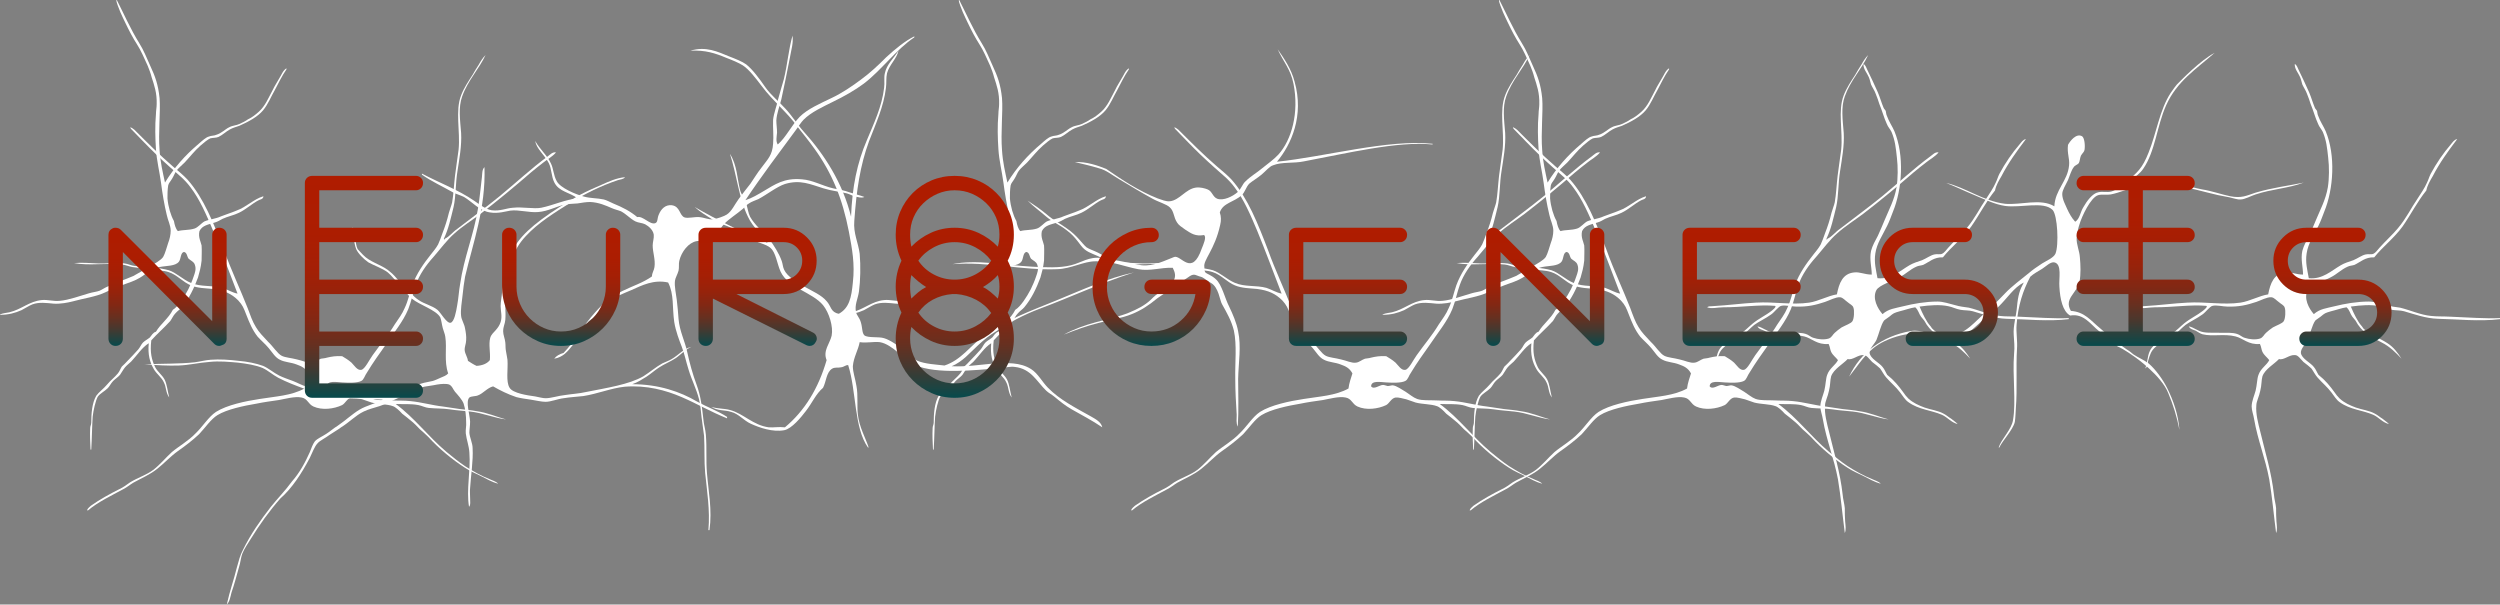 <?xml version="1.0" encoding="utf-8"?>
<!-- Generator: Adobe Illustrator 16.0.0, SVG Export Plug-In . SVG Version: 6.00 Build 0)  -->
<!DOCTYPE svg PUBLIC "-//W3C//DTD SVG 1.1//EN" "http://www.w3.org/Graphics/SVG/1.1/DTD/svg11.dtd">
<svg version="1.1" xmlns="http://www.w3.org/2000/svg" xmlns:xlink="http://www.w3.org/1999/xlink" x="0px" y="0px"
	 width="1415.977px" height="342.396px" viewBox="0 0 1415.977 342.396" enable-background="new 0 0 1415.977 342.396"
	 xml:space="preserve">
<rect x="0" y="0" width="1415.977" height="342.396" fill="#808080" stroke="none"/>
<g id="Layer_2" display="none">
	<rect x="-257.727" y="-196.069" display="inline" fill="#F4E04D" width="1818.182" height="783.272"/>
</g>
<g id="Layer_3">
</g>
<g id="Layer_1">
	<g>
		<path fill="#FFFFFF" d="M66.159,0c3.666,7.125,7.531,16.081,12.824,24.63c2.443,3.869,4.072,8.143,6.107,12.622
			c2.85,6.106,4.479,10.585,5.292,18.32c0.61,7.735-0.813,19.542,0,29.517c0.408,6.717,1.833,12.621,3.055,18.321
			c5.087-8.346,11.604-15.675,19.133-21.984c1.833-1.628,4.072-3.665,5.701-4.072c1.426-0.612,3.055-0.407,4.274-1.018
			c1.426-0.407,2.648-1.222,3.87-2.035c1.015-0.611,2.035-1.629,3.459-2.239c1.833-1.019,4.072-1.019,5.698-1.833
			c1.833-0.814,3.462-1.629,4.886-2.646c2.239-1.018,4.276-2.646,6.107-4.275c3.666-3.257,5.499-7.939,7.938-12.417
			c1.02-2.239,2.445-4.275,3.666-6.515c1.222-1.832,2.037-4.478,4.072-5.7c0,0.204,0,0.407,0,0.611
			c-2.648,3.867-4.481,7.736-6.517,11.604c-2.237,3.868-3.868,8.142-6.716,11.603c-3.053,3.664-8.348,6.514-13.438,8.753
			c-1.626,0.61-3.459,1.018-5.291,2.036c-2.035,1.018-4.275,3.257-6.515,4.274c-1.424,0.61-3.257,0.408-4.681,0.815
			c-1.425,0.61-3.868,2.646-5.497,4.071c-3.461,3.054-5.903,6.31-8.958,9.567c-1.83,1.833-3.663,3.258-4.681,4.682
			c-0.815,1.018-1.427,2.851-2.444,4.479c-0.812,1.426-2.034,2.646-2.239,3.869c-0.404,2.442-0.404,5.292-0.404,7.328
			c0.404,4.682,1.831,9.567,3.661,12.825c0.409,2.239,1.021,4.478,2.242,5.699c2.848-0.814,6.105-0.407,9.362-1.425
			c2.035-0.61,3.868-3.054,5.7-4.071c2.849-1.221,6.311-1.425,9.365-2.849c3.053-1.222,5.902-2.036,8.753-3.258
			c5.698-2.035,9.769-6.514,15.266-8.143c0,1.833-2.237,1.833-3.053,2.443c-3.462,1.833-6.921,5.089-10.788,6.922
			c-2.852,1.425-6.311,2.036-9.365,3.46c-1.424,0.815-2.848,1.629-4.274,2.036c-3.868,1.222-7.125,1.629-8.753,4.885
			c-0.815,3.46,0.812,6.107,1.222,8.143c0.202,2.646,0,6.107,0,8.55c-0.409,3.868-1.222,6.717-2.037,9.567
			c-2.237,6.107-5.088,12.011-9.16,16.896c-1.018,1.222-2.444,2.036-3.663,3.461c-1.221,1.222-1.834,2.85-2.852,4.275
			c-3.256,3.664-7.735,7.531-10.788,10.992c-0.813,6.921,0.204,10.992,2.239,15.267c1.427,2.647,3.868,4.275,5.293,6.922
			c1.426,2.85,1.63,6.311,2.646,10.178c-2.035-2.646-1.628-5.904-3.053-8.55c-1.222-2.85-4.072-4.682-5.7-7.532
			c-2.238-3.868-3.462-8.143-2.851-14.657c-3.866,2.443-6.513,6.718-9.974,10.381c-1.018,1.018-2.441,2.036-3.461,3.257
			c-1.016,1.223-1.831,2.851-2.849,4.275c-1.02,1.221-2.648,2.239-3.87,3.46c-1.22,1.222-2.035,3.054-3.053,4.072
			c-1.833,1.832-4.479,3.053-5.701,4.885c-1.219,2.239-2.441,7.532-2.848,11.196c-0.406,5.701-0.406,12.011-0.813,18.728
			c-0.204,0-0.204,0-0.408,0c-0.204-4.071-0.407-8.143-0.204-12.214c0-1.018,0.612-2.035,0.612-3.053
			c0-4.885,0.407-11.196,2.849-15.267c1.424-2.036,4.07-3.868,6.107-6.311c1.833-2.239,4.274-4.071,6.107-6.311
			c1.018-1.221,1.424-2.646,2.239-3.868c1.018-1.018,2.239-2.035,3.255-3.256c2.037-2.036,4.072-4.275,6.107-6.515
			c1.02-1.222,1.631-2.85,2.646-3.868c1.02-1.018,2.646-1.832,3.869-2.849c1.018-1.221,1.831-2.851,3.46-3.258
			c2.646-4.478,7.125-7.532,9.566-12.417c3.055-1.832,6.517-7.328,8.753-11.603c1.223-2.646,2.037-4.275,3.055-7.329
			c0.611-1.832,1.629-4.071,0.611-6.717c-0.611-1.628-2.035-2.036-3.461-3.258c-1.018-1.221-0.813-3.46-2.646-3.867
			c-2.035,0.407-1.629,3.867-2.851,5.497c-2.034,2.646-6.92,2.239-10.992,3.052c-2.035,0.408-4.274,1.628-6.107,2.647
			c-1.831,1.018-3.257,2.442-5.088,3.46c-2.646,1.628-6.312,2.85-9.771,4.071c-3.258,1.221-6.311,2.442-9.567,4.071
			c-5.496,2.646-12.419,3.461-18.933,5.293c-2.444,0.61-6.515,1.424-10.383,1.221c-4.273-0.407-8.346-1.018-12.214,0.407
			c-2.035,0.813-4.07,2.239-6.105,3.257c-3.666,1.628-7.329,2.646-12.215,2.646v-0.204c1.833-0.814,3.462-0.814,5.292-1.221
			c6.923-1.628,11.401-6.311,18.32-6.921c3.259-0.407,6.516,0.814,10.384,0.407c4.886-0.407,11.602-2.85,16.487-4.274
			c2.037-0.611,4.276-0.814,5.905-1.425c1.424-0.611,2.848-1.629,4.274-2.24c4.886-2.443,9.771-3.868,14.858-6.107
			c2.648-1.424,5.701-3.256,8.754-5.089c3.259-1.832,6.923-3.867,8.142-5.7c1.021-1.628,2.242-6.106,2.851-7.938
			c0.815-2.036,1.427-4.682,1.427-6.921c0-3.054-1.629-5.904-2.239-8.958c-1.425-5.904-2.442-12.01-3.257-18.321
			c-0.815-6.107-2.444-12.418-2.851-18.932c-0.407-6.106-0.611-13.231,0-19.949c0-1.832,0.406-3.664,0.406-5.497
			c0.204-6.514-1.424-10.789-2.849-15.267c-0.61-2.443-1.426-4.479-2.241-6.514c-2.035-4.479-3.866-8.753-6.105-12.215
			c-2.239-3.461-4.479-7.735-6.514-12.01c-0.815-1.832-2.035-4.071-2.851-6.106c-0.815-2.239-2.441-5.7-2.239-6.921H66.159z"/>
		<path fill="#FFFFFF" d="M49.261,289.062c0.407-1.222,1.629-2.036,2.24-2.646c4.885-3.461,10.788-6.718,16.082-9.364
			c2.24-1.019,4.072-2.443,6.107-3.869c4.682-2.85,9.158-4.071,13.23-7.125c1.833-1.425,3.462-3.053,5.292-4.885
			c1.631-1.628,3.257-3.461,5.09-5.089c3.868-3.258,9.364-6.311,13.437-10.586c4.07-3.867,7.328-9.364,11.602-12.214
			c6.107-3.867,16.694-6.106,24.837-7.328c8.753-1.425,17.913-1.832,25.24-5.903c0.409-3.257,1.427-5.904,2.239-8.55
			c-1.628-3.053-3.867-4.07-6.718-5.089c-3.053-1.221-6.716-1.221-9.362-2.646c-2.646-1.221-4.277-4.071-6.312-6.514
			c-2.034-2.443-4.477-4.479-6.309-6.515c-3.055-3.867-4.684-7.938-6.517-12.621c-1.424-3.664-2.035-5.292-4.477-7.938
			c-3.664-3.665-7.736-5.7-14.25-6.515c-4.274-0.406-8.753-0.406-12.619-2.035c-4.481-1.832-7.94-6.107-12.624-7.532
			c-3.053-1.018-6.716-1.018-10.379-1.425c-3.462-0.611-6.923-1.018-10.18-1.425c-2.035-0.407-3.866-1.221-5.699-1.424
			c-9.568-1.019-18.322,0.813-27.277-0.814c4.477-0.407,8.955,0,13.639,0.204c5.088,0.203,10.38-0.611,15.062,0
			c1.833,0.203,3.666,1.221,5.701,1.424c6.719,0.815,13.841,0.815,19.338,2.443c4.276,1.425,7.938,5.292,12.419,7.125
			c5.698,2.442,12.008,1.221,17.911,2.85c3.055,1.018,5.496,2.646,8.551,3.257c-4.479-11.604-9.162-24.224-13.843-35.623
			c-3.866-9.161-7.531-17.711-12.823-24.632c-3.462-4.683-6.923-7.125-11.4-11.196c-5.904-5.293-9.771-8.958-15.676-15.063
			c-1.424-1.63-5.088-5.09-6.512-6.718c-1.426-1.832,0.609-0.61,1.831,0.407c7.735,7.735,14.25,14.25,21.781,20.763
			c2.851,2.443,5.903,4.886,8.347,7.532c9.16,10.383,14.858,24.836,20.764,40.307c3.868,10.788,9.16,21.984,13.23,32.366
			c1.426,3.868,2.851,7.939,4.684,10.789c1.628,2.85,4.274,5.496,6.92,8.347c2.851,2.646,5.292,6.717,7.736,7.938
			c2.035,1.019,5.496,1.222,8.549,2.037c3.053,0.61,6.107,2.238,8.549,1.832c1.833-0.204,3.258-1.629,5.09-2.239
			c1.018-0.204,2.24-0.204,3.462-0.611c2.646-0.611,4.886-1.019,8.549-0.814c1.628,1.018,3.461,2.036,5.294,3.665
			c1.627,1.628,3.255,4.478,5.494,4.071c2.037-0.203,4.684-5.902,6.515-8.346c4.479-6.311,8.753-11.196,12.419-17.303
			c2.035-3.054,4.272-5.904,5.698-9.364c2.035-4.274,2.851-8.753,4.277-12.824c2.439-6.718,6.512-12.417,10.38-17.303
			c1.426-1.832,3.055-3.664,4.273-5.903c0.816-1.833,1.629-3.868,2.444-6.312c1.425-3.664,2.646-7.328,3.663-11.603
			c0.611-2.24,1.427-4.071,1.834-5.904c0.812-4.478,1.018-9.974,1.628-15.063c0.611-5.089,1.427-9.975,2.035-14.86
			c1.018-10.381-2.035-21.985,1.427-30.738c1.626-4.275,4.273-8.144,6.512-11.604c1.02-1.833,2.241-3.868,3.461-5.7
			c1.018-1.832,2.239-3.868,3.868-5.496c-3.664,7.938-9.976,14.25-13.23,23.41c-2.241,6.106-1.222,13.231-0.61,20.764
			c0.404,7.125-1.021,14.656-2.035,21.374c-1.225,7.33-0.815,14.25-2.242,20.561c-1.629,6.514-2.848,12.417-5.496,17.914
			c0,1.222,0.408,0.203,0.611,0c2.646-1.221,4.479-3.868,6.92-5.497c8.143-6.31,16.287-12.213,24.021-18.524
			c9.162-7.531,18.117-15.877,27.277-22.595c1.222-0.814,2.646-2.646,4.684-2.239c-2.037,2.443-4.886,3.868-7.125,5.7
			c-2.444,1.833-4.886,3.868-7.125,5.7c-9.365,8.143-18.729,15.878-28.5,23.41c-4.883,3.665-10.38,7.125-14.656,10.992
			c-4.274,3.665-7.938,8.753-12.011,13.436c-4.07,4.479-7.938,9.975-9.974,15.675c-1.63,4.478-2.443,9.16-4.276,13.842
			c-3.053,7.329-8.143,13.232-13.028,20.561c-3.052,4.275-7.124,9.975-10.177,15.064c-1.629,2.239-1.833,4.275-3.462,5.088
			c-2.441,1.222-7.327,1.019-10.788,0.815c-3.459-0.204-8.549-1.221-8.549,2.239c1.628,2.036,4.681-0.814,6.718-0.814
			c0.813,0,1.627,0.408,2.646,0.611c1.018,0,2.035-0.408,2.848-0.408c2.24,0.204,5.497,2.646,7.33,3.664
			c2.239,1.425,4.274,3.257,6.514,4.071c2.851,1.018,7.125,0.61,10.584,0.814c3.461,0.204,7.127,0,10.586,0.408
			c6.312,0.61,12.622,2.443,18.32,3.052c3.26,0.408,6.312,1.019,9.568,1.425c3.258,0.407,6.515,0.611,9.569,1.222
			c6.105,0.814,11.399,3.256,16.691,4.682c-6.718-0.815-13.028-3.665-20.357-4.479c-3.663-0.407-7.531-0.61-11.399-1.22
			c-4.072-0.611-7.938-0.408-12.01-0.815c-2.035-0.204-3.866-1.221-5.903-1.628c-4.274-0.815-8.549-0.408-12.823-0.61
			c10.584,7.735,18.521,18.524,28.699,27.073c3.461,2.85,6.923,5.7,10.586,8.143c4.479,2.851,9.162,5.497,13.844,7.329
			c1.629,0.814,3.664,1.221,4.886,2.646c-3.664-1.018-6.717-2.851-9.567-4.276c-3.257-1.628-6.312-2.849-9.363-4.885
			c-6.719-4.275-14.657-10.789-20.562-17.304c-1.424-1.424-3.053-2.849-4.885-4.478c-1.425-1.424-2.849-3.054-4.886-4.683
			c-1.425-1.221-3.257-2.646-5.09-4.071c-1.626-1.832-3.866-3.867-5.292-4.274c-3.258-1.221-8.143-1.019-12.009-2.036
			c-1.426-0.407-3.257-1.221-5.292-1.831c-1.833-0.408-4.48-1.223-6.107-1.019c-2.443,0.407-3.461,3.257-5.294,4.275
			c-4.681,2.239-11.399,3.053-16.285,0.813c-3.055-1.424-3.257-4.478-6.718-5.088c-3.664-0.814-9.362,0.814-12.824,1.424
			c-4.276,0.612-8.753,1.222-12.621,2.036c-7.329,1.222-16.896,3.258-22.188,6.515c-3.664,2.239-6.921,7.125-10.383,10.789
			c-3.665,3.46-7.938,6.717-12.01,9.568c-4.275,3.053-7.736,6.921-11.604,9.974c-4.275,3.461-8.959,5.293-13.64,7.939
			c-2.035,1.222-3.663,2.646-5.698,3.665c-6.719,3.664-14.455,7.328-19.951,12.01C49.668,289.062,49.466,289.062,49.261,289.062z"/>
		<path fill="#FFFFFF" d="M411.809,236.95c-9.162-3.665-16.693-8.143-25.649-12.011c-8.957-3.867-19.95-6.921-32.365-5.903
			c-7.738,0.815-15.472,4.072-23.412,5.293c-3.459,0.407-7.531,0.61-11.195,1.221c-3.461,0.407-7.125,2.036-10.18,2.036
			c-2.441,0-5.496-0.814-8.344-1.222c-2.851-0.407-5.701-0.814-8.146-1.425c-4.883-1.628-9.362-3.867-13.229-6.107
			c-3.258,0.815-5.699,4.071-8.549,5.089c-1.223,0.611-3.868,0.408-4.889,1.222c-2.236,2.239,0.205,9.364,0.409,13.639
			c0,2.443-0.409,4.479-0.409,6.311c0.205,2.85,1.833,5.903,1.833,8.753c0.409,7.329-1.018,15.471-1.424,22.596
			c-0.204,1.832,0,3.664,0,5.293c0,1.831,0.406,4.478-0.61,5.292c-1.629-9.771,1.017-20.357,0.201-30.738
			c-0.201-3.665-1.628-7.329-2.035-10.79c-0.201-2.238,0.407-4.274,0.205-6.31c0-3.461-0.406-7.532-1.427-10.586
			c-0.812-2.239-3.459-5.088-4.886-6.717c-1.424-1.832-1.424-3.054-3.256-4.071c-1.629-0.61-4.478-0.407-6.921,0
			c-2.849,0.611-5.294,0.815-7.329,1.221c-5.293,1.425-10.991,4.886-16.691,7.329c-2.646,1.222-5.497,2.646-8.55,3.665
			c-3.055,1.018-6.107,1.628-8.955,3.053c-4.684,2.24-8.146,6.107-12.826,8.958c-1.831,1.424-4.479,2.85-6.514,4.275
			c-2.444,1.831-5.497,3.257-6.719,4.682c-1.833,1.832-3.053,5.497-4.479,8.346c-4.682,8.957-10.178,17.303-16.691,23.003
			c-6.107,6.921-11.809,14.86-16.692,22.798c-1.63,2.647-3.665,5.497-4.885,8.55c-0.815,2.24-1.02,5.09-1.833,7.532
			c-1.424,5.09-2.646,9.772-4.274,14.454c-0.611,2.443-1.02,5.089-2.646,6.718c1.627-7.532,4.07-14.25,5.699-20.968
			c1.018-3.664,1.832-6.921,3.461-9.974c4.274-8.754,9.976-16.896,15.674-24.225c3.868-4.885,8.348-9.364,12.011-14.453
			c4.479-5.089,7.531-10.789,10.178-16.691c0.815-2.036,1.628-4.479,2.851-6.107c1.426-1.628,4.072-2.646,6.514-4.274
			c2.239-1.425,4.274-3.258,6.312-4.479c4.274-2.851,8.347-6.718,12.417-9.161c4.07-2.442,9.16-3.461,13.232-5.7
			c-9.976-0.814-18.934-0.203-27.075-1.425c-1.425-0.203-2.646-1.018-4.07-1.221c-1.629-0.408-3.257-0.408-4.886-0.61
			c-2.851-0.611-5.498-1.833-8.145-2.851c-5.088-1.832-10.38-3.868-15.062-6.311c-3.053-1.628-5.701-4.071-8.754-5.496
			c-3.868-1.629-8.956-2.443-14.046-3.054c-4.886-0.407-10.586-1.018-16.083-0.407c-5.902,0.407-11.602,1.832-17.504,2.035
			c-5.905,0.204-12.215-0.203-19.34-0.611c10.586-0.61,19.34-0.203,28.5-1.221c3.053-0.407,5.902-1.222,8.957-1.425
			c5.088-0.408,10.787,0,15.877,0.611c4.885,0.406,9.975,1.424,13.843,2.85c3.257,1.425,5.903,3.868,9.16,5.497
			c2.441,1.221,5.088,2.035,7.735,3.052c2.646,1.019,5.09,2.443,7.736,3.257c9.974,3.868,21.781,4.886,34.81,5.497
			c5.494,0.204,12.621-0.203,16.894-1.424c2.242-0.815,4.684-2.24,7.329-3.461c2.444-1.018,4.886-2.24,7.532-2.85
			c1.63-0.407,3.259-0.611,4.887-1.019c1.425-0.406,3.053-1.221,4.478-1.832c1.424-0.611,3.257-1.221,4.276-2.443
			c-2.443-6.92-0.611-14.249-1.631-20.764c-0.202-1.628-1.016-3.257-1.424-4.885c-0.611-2.239-0.813-4.683-1.424-6.107
			c-2.444-4.275-11.604-6.921-16.083-10.585c-2.441-2.036-4.274-5.09-6.716-7.532c-2.648-2.646-4.886-5.7-6.921-7.329
			c-3.257-2.443-7.738-3.867-10.993-5.7c-2.646-1.832-5.902-5.089-6.923-7.532c-0.812-2.035-1.018-4.275-1.426-6.106
			c-0.404-2.036-1.22-4.274-0.404-6.311c0.202,2.036,0.812,4.275,1.22,6.311c0.408,2.036,0.61,4.479,1.426,6.106
			c0.609,0.814,2.035,2.036,3.053,3.257c3.868,4.071,9.566,5.292,14.048,8.549c0.813,0.612,1.626,1.425,2.441,2.036
			c2.035,1.832,3.462,4.071,5.292,5.7c3.666,3.256,6.312,7.125,9.771,9.364c3.257,2.239,7.533,3.054,10.586,5.496
			c1.831,1.425,5.292,7.939,7.531,7.329c2.035-0.611,3.053-6.107,3.664-9.771c0.815-4.275,1.018-8.753,1.629-11.807
			c2.238-15.675,7.735-27.889,10.18-43.156c1.018-5.902,1.424-11.806,2.239-17.914c0.202-1.831,0-4.071,1.424-5.496
			c0.813,23.206-6.517,42.952-10.993,62.087c-0.611,3.257-1.02,6.921-1.424,10.586c-0.406,3.867-1.222,8.142-0.815,11.602
			c0.204,2.24,1.833,4.479,2.239,7.126c0.406,2.035,0.813,4.478,0.611,6.717c0,1.832-1.018,3.867-0.815,5.7
			c0.204,2.035,1.631,3.868,1.833,5.904c1.628,1.018,3.055,2.035,4.885,2.85c3.258-0.204,5.903-1.222,7.532-3.258
			c0.406-4.682-0.813-8.752,0.204-12.621c0.611-2.036,2.035-3.054,3.053-4.274c1.426-1.629,2.239-2.85,2.851-4.682
			c1.018-3.258,0-6.107,0-8.957c0-2.646,0.61-5.293,0.815-7.939c0.202-2.85,0.61-5.7,1.016-8.143
			c2.647-16.896,9.975-24.428,21.172-32.978c6.514-4.885,14.046-9.568,21.983-14.046c3.868-2.036,7.94-3.868,12.215-5.7
			c4.072-1.833,8.55-3.869,13.232-4.275c-0.813,1.222-2.646,1.222-3.868,1.629c-9.771,3.256-18.729,7.736-26.666,12.621
			c-9.162,5.7-18.729,11.604-25.649,19.135c-7.938,8.347-10.382,18.728-11.604,32.978c-0.406,4.682,0.407,9.567,0,14.453
			c-0.204,2.443-1.22,3.664-1.22,6.515c0,2.035,1.016,4.071,1.22,6.31c0.205,1.629,0,3.258,0.407,5.09
			c0.204,1.424,0.61,3.053,0.815,4.682c0.406,5.293-1.018,12.417,1.222,15.878c1.831,3.053,9.976,4.274,14.452,4.885
			c2.239,0.407,4.274,1.018,5.902,1.018c3.258,0,7.125-1.424,11.197-1.832c3.868-0.61,7.94-0.815,11.4-1.629
			c12.214-2.442,24.629-4.275,32.773-8.957c3.868-2.443,7.125-5.293,10.789-7.329c1.628-0.814,3.666-1.424,5.292-2.443
			c3.868-2.238,6.923-6.106,11.197-6.921c-3.462,1.425-5.905,4.275-8.754,6.311c-3.055,2.035-6.718,3.461-9.771,5.496
			c-2.444,1.628-4.479,3.46-6.923,5.089c-2.646,1.629-5.088,3.257-8.143,4.275c15.065,0,27.278,4.275,36.642,9.771
			c5.497,3.054,12.215,5.497,17.101,8.753C411.809,236.338,411.809,236.746,411.809,236.95z"/>
		<path fill="#FFFFFF" d="M517.863,21.17c-10.178,6.718-18.727,18.728-28.702,26.26c-4.885,3.665-11.399,7.329-17.305,10.178
			c-6.105,3.054-12.414,5.904-16.691,10.179c-1.629,1.629-2.851,3.868-4.274,5.7c-9.566,13.029-19.338,25.853-28.702,39.899
			c3.866-1.221,7.125-3.257,10.584-5.292c5.903-3.461,11.399-7.532,21.58-6.515c5.902,0.407,11.398,3.664,17.504,5.089
			c3.461,0.814,6.107,1.018,9.162,2.239c3.053,1.018,5.903,1.628,8.549,2.646c-1.628,0.814-3.663,0-5.087-0.204
			c-1.629-0.407-3.257-1.425-4.886-1.833c-4.072-1.018-8.754-1.424-13.232-2.849c-7.329-2.24-13.027-5.089-21.781-2.443
			c-4.479,1.425-10.382,6.107-15.065,8.549c-1.831,0.814-3.866,1.425-5.292,2.443c-1.222,0.611-2.239,2.036-3.461,3.054
			c-3.255,2.85-7.938,5.7-10.789,8.753c-2.85,3.054-4.07,8.346-8.753,9.568c-2.035,0.407-5.088-0.407-6.717,0
			c-4.479,0.814-8.551,5.904-9.772,11.196c-0.407,1.628,0,3.665-0.407,5.497c-0.608,2.239-1.83,4.071-2.034,5.7
			c-0.407,3.257,0.61,7.328,1.017,10.789c0.409,3.868,0.815,7.329,1.018,10.993c0.611,6.922,3.664,12.622,4.888,18.524
			c1.424,6.514,3.051,12.417,5.292,18.524c2.442,6.515,3.053,12.621,3.866,19.542c0.204,3.054,1.222,5.904,1.426,8.958
			c0.609,7.532,0,14.453,0.609,21.578c0.815,10.382,3.055,20.764,1.426,32.367c-0.204,0-0.406,0-0.61,0
			c1.018-11.399-0.815-21.985-1.831-32.367c-0.611-6.922-0.204-13.842-0.611-20.967c-0.408-3.461-1.02-7.125-1.424-10.586
			c-0.408-3.46-0.613-6.921-1.426-10.177c-1.425-5.701-4.277-11.197-5.903-16.693c-1.427-4.478-2.239-8.753-3.868-13.028
			c-1.426-3.664-3.461-8.957-4.274-14.045c-1.222-8.347,0-15.675-3.462-22.393c-8.142-1.832-14.858,1.629-20.764,4.275
			c-4.681,2.035-9.364,3.663-12.823,6.514c-3.055,2.442-5.294,5.903-8.143,8.753c-1.02,1.018-2.443,1.628-3.257,2.442
			c-2.239,2.85-3.664,6.514-5.905,9.568c-1.018,1.425-2.237,2.646-3.459,4.274c-2.444,3.054-5.09,6.515-10.178,7.329
			c1.22-1.629,3.053-2.647,5.292-3.257c6.719-6.921,11.195-15.674,17.914-23.003c4.681-5.292,8.549-8.549,15.268-12.01
			c5.7-2.85,11.806-4.682,16.896-8.347c0-2.035,1.222-3.46,1.424-5.292c0.611-4.274-1.018-8.346-1.018-12.213
			c0-2.036,0.815-4.071,0.611-6.107c-0.409-2.647-2.646-4.682-4.886-5.904c-1.629-0.814-3.868-0.814-5.496-1.628
			c-2.851-1.425-5.09-4.071-8.143-5.7c-1.424-0.61-3.462-1.018-5.295-1.832c-3.254-1.425-7.326-3.257-12.212-3.46
			c-2.239,0-4.684,0.407-7.123,0.813c-2.241,0.204-4.684,0.204-6.923,0.611c-5.09,1.018-9.771,3.868-15.472,4.275
			c-5.292,0.407-10.788-1.425-15.674-0.815c-2.646,0.408-6.921,1.833-11.604,1.018c-5.698-0.813-10.177-6.107-14.656-8.753
			c-2.035-1.018-4.477-1.628-6.31-2.646c-5.7-3.257-12.013-6.107-17.507-9.974c0-0.204,0-0.408,0-0.61
			c9.976,5.292,20.56,9.16,29.72,15.471c3.259,2.239,6.312,4.682,9.773,5.292c4.886,0.61,8.345-1.222,12.008-1.425
			c5.497-0.611,11.809,0.814,16.083,0c6.92-1.426,13.639-4.682,20.562-5.292c-4.276-3.461-10.586-3.665-13.232-9.161
			c-1.628-3.256-1.427-7.532-3.055-10.789c-2.646-5.089-6.921-7.939-7.735-12.621c2.85,5.088,6.718,7.938,8.957,12.824
			c1.424,2.85,1.424,6.718,3.258,9.975c2.034,3.868,10.788,7.532,15.469,8.753c3.666,1.018,7.531,0.815,11.197,1.628
			c1.629,0.408,3.462,1.425,5.292,2.239c5.497,2.24,9.771,4.479,13.64,7.736c3.257-0.814,7.125,4.479,10.18,3.46
			c1.626-0.61,1.015-2.646,2.035-4.885c1.222-3.054,3.663-5.701,7.329-5.294c4.883,0.611,4.272,5.904,7.327,6.922
			c1.83,0.61,5.698-0.408,8.143-0.204c3.053,0.204,5.496,1.629,7.938,1.222c2.037-0.204,6.107-1.628,7.736-2.646
			c2.85-1.833,4.479-5.701,6.719-8.754c2.236-3.052,4.479-5.903,6.718-8.752c1.831-2.647,3.868-6.107,6.31-9.161
			c3.459-4.683,6.107-6.921,6.514-13.435c0.407-4.479-0.204-9.161,0-13.64c0.407-3.664,2.035-7.736,2.851-11.603
			c1.018-3.868,2.237-7.736,3.257-11.399c2.035-8.346,2.646-16.693,4.886-24.632c0.611,4.275-0.815,8.347-1.424,12.214
			c-1.629,8.549-3.26,16.285-4.886,23.817c-1.02,4.071-2.648,8.142-2.851,12.01c0,2.036,0.407,4.682,0.407,6.921
			c-0.205,2.443-0.813,4.886,0.406,6.718c4.684-4.071,7.736-10.789,12.417-15.674c4.479-4.479,11.604-7.532,17.915-10.585
			c6.105-2.85,12.011-6.921,16.896-10.585c5.292-3.868,9.769-8.143,14.248-12.621c5.09-4.683,10.586-9.161,15.878-11.808
			C517.863,20.763,517.863,20.967,517.863,21.17z"/>
		<path fill="#FFFFFF" d="M480.405,206.822c-1.424-0.204-2.236,1.018-4.07,1.221c-1.832,0.408-3.461-0.203-5.09,0.815
			c-3.256,2.036-3.256,7.328-5.087,10.789c-4.072,3.461-6.107,8.55-9.771,13.232c-2.646,3.46-7.94,9.974-12.215,10.789
			c-6.514,1.221-14.045-1.425-18.933-3.665c-4.07-1.832-6.921-5.7-11.193-6.718c-3.87-1.221-7.331-0.406-11.199-2.85
			c3.868,1.221,7.329,0.815,10.789,1.832c7.533,2.035,12.825,8.55,21.783,9.771c2.646,0.204,5.701-0.407,9.16,0
			c11.197-9.364,18.931-21.985,23.614-38.067c-2.239-5.292,1.83-9.363,2.848-13.842c1.021-5.089-1.424-13.028-4.883-17.303
			c-6.107-7.328-19.747-9.771-24.021-18.931c-2.038-4.479-2.646-10.789-5.701-13.436c-2.444-2.239-8.143-3.257-11.604-5.09
			c-3.664-2.035-6.717-4.681-10.178-6.106c-3.868-1.833-7.736-2.851-11.399-5.089c-3.462-2.239-6.921-4.275-9.771-6.921
			c13.028,7.532,26.869,14.25,41.323,20.357c-3.461-5.089-8.347-8.753-11.195-14.861c-5.09-10.381-6.312-23.613-10.18-35.623
			c4.072,6.513,4.072,13.842,5.701,20.356c0.609,2.443,2.441,4.886,3.459,7.532c0.815,2.646,1.223,5.7,2.24,7.735
			c2.85,5.089,7.533,8.549,10.992,12.825c2.646,3.664,5.496,8.143,6.921,12.214c0.61,1.628,0.61,3.46,1.426,5.089
			c1.833,3.868,7.327,7.125,11.604,9.568c4.274,2.443,9.566,4.682,12.417,8.143c2.646,2.85,2.237,6.311,6.92,7.125
			c5.903-3.257,7.125-9.16,7.938-17.71c1.222-10.585-0.406-18.932-2.237-28.703c-3.666-18.931-9.569-33.18-19.34-46.819
			c-3.053-4.275-6.31-8.346-9.566-12.417c-5.903-8.347-14.048-14.657-20.562-23.41c-3.255-4.275-7.123-9.364-10.584-11.603
			c-2.24-1.426-6.107-3.054-9.365-4.275c-6.309-2.646-11.808-4.478-20.354-4.071c8.956-2.646,15.47,0.61,21.983,3.257
			c3.664,1.425,7.327,2.85,9.566,4.479c3.666,2.85,7.534,8.142,10.791,12.824c3.255,4.683,7.938,8.346,11.399,12.214
			c3.866,4.071,6.716,8.956,10.584,13.231c11.399,12.621,21.985,28.906,26.669,48.041c0.609-16.896,3.459-30.534,8.956-43.359
			c3.868-9.364,8.549-18.932,9.771-29.721c0.406-2.646-0.204-5.7,0.406-8.143c1.018-5.089,5.09-8.55,7.736-12.824
			c-1.018,4.682-5.09,7.735-6.514,12.824c-0.611,2.646-0.205,5.497-0.611,8.346c-1.222,10.382-5.701,20.153-9.566,30.128
			c-5.09,13.843-7.125,27.889-8.347,45.192c-0.611,6.92,2.239,12.213,3.053,18.524c0.612,6.921,0.408,15.268-0.407,21.375
			c-0.61,4.274-2.646,7.735-1.628,11.806c0.406,1.833,1.833,2.85,2.647,5.497c1.016,3.053,0.609,6.106,2.035,7.532
			c2.035,1.628,8.143,0.61,11.195,1.628c3.462,1.018,7.938,4.274,11.195,6.718c2.851,2.239,4.886,4.886,7.736,6.107
			c4.479,1.832,10.18,2.035,15.267,2.646c9.364-3.054,14.659-11.196,22.393-16.896c11.809-8.753,26.465-14.045,40.917-19.949
			s28.906-12.621,43.969-15.878c-19.133,6.106-35.826,14.046-53.333,20.561c-9.16,3.46-17.099,7.735-24.428,12.621
			c-4.07,2.443-7.125,4.885-10.586,8.143c-4.478,4.071-8.55,9.16-14.861,11.808c8.145,0.406,15.474-0.815,22.599-1.426
			c8.956-0.61,16.285-0.814,22.391,3.054c3.868,2.442,6.312,7.328,9.568,10.585c6.515,6.717,15.674,11.399,24.428,16.285
			c2.443,1.425,5.701,3.054,6.31,6.107c-5.698-3.868-11.195-6.718-17.303-10.178c-3.868-2.239-6.31-4.275-9.771-7.125
			c-1.427-1.221-3.461-2.239-4.684-3.46c-5.292-5.089-8.549-12.417-17.709-13.436c-2.648-0.406-5.292,0.407-8.143,0.611
			c-14.656,1.221-35.826,3.664-48.448-1.629c-5.903-2.646-12.621-11.807-19.948-13.028c-3.461-0.407-7.329,0.611-11.401,0
			c-0.813,4.479-3.46,8.55-3.868,13.64c0,3.46,1.426,7.124,2.037,11.196c1.018,5.292,0.202,11.399,0.813,16.285
			c0.815,7.125,4.479,13.436,6.107,18.524c-0.204,0-0.204,0-0.407,0C483.663,242.242,485.089,221.478,480.405,206.822z"/>
		<path fill="#FFFFFF" d="M543.306,0c3.664,7.125,7.531,16.081,12.826,24.63c2.441,3.869,4.07,8.143,6.107,12.622
			c2.848,6.106,4.477,10.585,5.292,18.32c0.61,7.735-0.815,19.542,0,29.517c0.406,6.717,1.831,12.621,3.053,18.321
			c5.09-8.346,11.604-15.675,19.136-21.984c1.83-1.628,4.072-3.665,5.698-4.072c1.426-0.612,3.055-0.407,4.276-1.018
			c1.424-0.407,2.646-1.222,3.866-2.035c1.02-0.611,2.037-1.629,3.461-2.239c1.833-1.019,4.072-1.019,5.701-1.833
			c1.831-0.814,3.461-1.629,4.886-2.646c2.236-1.018,4.273-2.646,6.104-4.275c3.666-3.257,5.497-7.939,7.94-12.417
			c1.018-2.239,2.441-4.275,3.664-6.515c1.222-1.832,2.035-4.478,4.072-5.7c0,0.204,0,0.407,0,0.611
			c-2.648,3.867-4.479,7.736-6.515,11.604c-2.239,3.868-3.868,8.142-6.718,11.603c-3.053,3.664-8.348,6.514-13.435,8.753
			c-1.629,0.61-3.462,1.018-5.292,2.036c-2.037,1.018-4.277,3.257-6.517,4.274c-1.424,0.61-3.257,0.408-4.681,0.815
			c-1.427,0.61-3.868,2.646-5.497,4.071c-3.459,3.054-5.902,6.31-8.955,9.567c-1.833,1.833-3.666,3.258-4.684,4.682
			c-0.813,1.018-1.424,2.851-2.443,4.479c-0.813,1.426-2.035,2.646-2.237,3.869c-0.409,2.442-0.409,5.292-0.409,7.328
			c0.409,4.682,1.833,9.567,3.666,12.825c0.406,2.239,1.018,4.478,2.237,5.699c2.85-0.814,6.107-0.407,9.366-1.425
			c2.035-0.61,3.868-3.054,5.698-4.071c2.851-1.221,6.312-1.425,9.365-2.849c3.053-1.222,5.902-2.036,8.753-3.258
			c5.698-2.035,9.771-6.514,15.268-8.143c0,1.833-2.239,1.833-3.055,2.443c-3.462,1.833-6.921,5.089-10.788,6.922
			c-2.851,1.425-6.311,2.036-9.365,3.46c-1.424,0.815-2.85,1.629-4.274,2.036c-3.868,1.222-7.125,1.629-8.753,4.885
			c-0.813,3.46,0.815,6.107,1.222,8.143c0.202,2.646,0,6.107,0,8.55c-0.406,3.868-1.222,6.717-2.035,9.567
			c-2.239,6.107-5.09,12.011-9.162,16.896c-1.016,1.222-2.441,2.036-3.663,3.461c-1.223,1.222-1.833,2.85-2.849,4.275
			c-3.257,3.664-7.738,7.531-10.791,10.992c-0.813,6.921,0.204,10.992,2.239,15.267c1.425,2.647,3.868,4.275,5.295,6.922
			c1.424,2.85,1.626,6.311,2.646,10.178c-2.035-2.646-1.628-5.904-3.055-8.55c-1.22-2.85-4.072-4.682-5.698-7.532
			c-2.24-3.868-3.462-8.143-2.851-14.657c-3.868,2.443-6.514,6.718-9.976,10.381c-1.018,1.018-2.441,2.036-3.459,3.257
			c-1.02,1.223-1.833,2.851-2.851,4.275c-1.018,1.221-2.646,2.239-3.868,3.46c-1.222,1.222-2.035,3.054-3.055,4.072
			c-1.83,1.832-4.477,3.053-5.698,4.885c-1.222,2.239-2.444,7.532-2.851,11.196c-0.406,5.701-0.406,12.011-0.812,18.728
			c-0.205,0-0.205,0-0.409,0c-0.202-4.071-0.407-8.143-0.202-12.214c0-1.018,0.611-2.035,0.611-3.053
			c0-4.885,0.406-11.196,2.85-15.267c1.424-2.036,4.07-3.868,6.105-6.311c1.833-2.239,4.276-4.071,6.109-6.311
			c1.016-1.221,1.424-2.646,2.237-3.868c1.018-1.018,2.239-2.035,3.257-3.256c2.035-2.036,4.072-4.275,6.107-6.515
			c1.018-1.222,1.629-2.85,2.646-3.868c1.018-1.018,2.646-1.832,3.867-2.849c1.018-1.221,1.831-2.851,3.462-3.258
			c2.646-4.478,7.123-7.532,9.566-12.417c3.053-1.832,6.515-7.328,8.754-11.603c1.222-2.646,2.034-4.275,3.052-7.329
			c0.611-1.832,1.629-4.071,0.611-6.717c-0.611-1.628-2.035-2.036-3.461-3.258c-1.016-1.221-0.813-3.46-2.646-3.867
			c-2.035,0.407-1.628,3.867-2.85,5.497c-2.035,2.646-6.921,2.239-10.991,3.052c-2.035,0.408-4.276,1.628-6.107,2.647
			c-1.833,1.018-3.257,2.442-5.09,3.46c-2.646,1.628-6.31,2.85-9.771,4.071c-3.258,1.221-6.311,2.442-9.567,4.071
			c-5.496,2.646-12.419,3.461-18.933,5.293c-2.441,0.61-6.514,1.424-10.382,1.221c-4.272-0.407-8.345-1.018-12.213,0.407
			c-2.035,0.813-4.072,2.239-6.107,3.257c-3.663,1.628-7.327,2.646-12.213,2.646v-0.204c1.831-0.814,3.46-0.814,5.292-1.221
			c6.921-1.628,11.399-6.311,18.32-6.921c3.257-0.407,6.514,0.814,10.382,0.407c4.886-0.407,11.604-2.85,16.489-4.274
			c2.035-0.611,4.274-0.814,5.903-1.425c1.424-0.611,2.851-1.629,4.274-2.24c4.886-2.443,9.771-3.868,14.861-6.107
			c2.646-1.424,5.698-3.256,8.753-5.089c3.257-1.832,6.921-3.867,8.143-5.7c1.018-1.628,2.239-6.106,2.851-7.938
			c0.812-2.036,1.424-4.682,1.424-6.921c0-3.054-1.629-5.904-2.239-8.958c-1.425-5.904-2.442-12.01-3.257-18.321
			c-0.813-6.107-2.444-12.418-2.849-18.932c-0.409-6.106-0.61-13.231,0-19.949c0-1.832,0.404-3.664,0.404-5.497
			c0.207-6.514-1.424-10.789-2.849-15.267c-0.61-2.443-1.426-4.479-2.239-6.514c-2.034-4.479-3.868-8.753-6.107-12.215
			c-2.239-3.461-4.479-7.735-6.514-12.01c-0.813-1.832-2.035-4.071-2.849-6.106c-0.814-2.239-2.443-5.7-2.239-6.921H543.306z"/>
		<path fill="#FFFFFF" d="M738.522,91.4c-5.698,1.221-12.619,0.204-17.504,2.238c-2.037,0.611-4.072,3.258-6.514,5.294
			c-2.444,2.036-5.295,3.664-6.924,5.089c-1.83,1.832-2.441,4.885-4.273,6.513c-4.479,4.071-10.585,4.275-12.418,9.771
			c0.813,2.443,0.813,4.683,0.203,7.125c-3.053,14.046-9.77,19.95-8.956,23.817c0,0,0,2.24,0.406,2.851
			c1.018,1.221,3.257,1.424,6.107,4.071c3.462,3.054,5.088,10.79,7.534,15.471c2.035,4.274,4.272,9.363,5.088,14.046
			c1.832,8.549,0.204,17.71,0,26.87c0,8.551,0.406,17.507-0.205,27.075c-1.018-1.833-0.61-4.479-0.61-6.718
			c-0.407-6.514-0.813-13.436-0.813-20.357c-0.204-9.16,1.018-19.135-0.815-27.48c-1.424-5.497-3.868-9.772-6.716-14.861
			c-1.223-2.035-1.833-9.567-6.312-12.01c-2.85-1.629-4.072-3.054-5.698-3.461c-2.646-0.61-3.461-2.036-6.107-0.408
			c-5.903,4.071-16.896,11.4-18.524,12.622c-4.888,4.071-9.364,6.921-14.454,8.956c-5.903,2.443-12.823,3.257-19.134,5.089
			c-6.516,1.629-12.621,3.869-19.339,6.515c5.496-3.055,11.806-5.293,18.524-7.125c6.107-1.629,12.823-3.054,18.32-5.293
			c4.887-2.036,8.957-4.071,12.416-7.329c3.666-3.867,8.348-6.31,10.993-9.16c0.815-0.611,1.631-1.222,1.833-1.425
			c1.629-2.851,0.813-5.089-0.406-7.532c-7.125-0.204-12.622,2.035-19.545,0.813c-7.733-1.424-15.469-4.885-24.223-4.478
			c-6.719,0-13.844,4.276-21.781,4.478c-18.934,0.815-39.695-4.478-59.239-2.85c13.437-2.85,29.927,0.611,45.194,1.425
			c7.531,0.407,15.469,0.814,21.982-0.814c5.906-1.425,10.178-5.088,17.305-4.071c-2.85-1.833-6.922-2.646-9.568-4.886
			c-2.851-2.239-4.479-6.717-10.382-10.993c-3.868-3.053-8.143-4.682-11.806-7.939c-3.258-2.849-6.719-5.292-10.178-8.753
			c3.459,2.239,7.327,4.886,10.992,7.94c3.46,3.053,7.532,5.089,11.4,7.938c5.902,4.072,8.344,8.346,10.99,10.585
			c1.424,1.018,4.072,1.832,6.516,3.054c2.238,1.018,4.07,2.646,5.699,3.257c2.646,1.018,6.105,1.221,9.566,2.035
			c3.055,0.407,6.312,1.425,9.364,1.832c6.921,0.814,14.048-3.054,18.524-4.682c3.868-1.425,9.976,11.604,15.674-4.885
			c0.816-2.036,2.851-6.515,1.223-7.533c-4.886,0.814-7.125-0.814-10.584-3.053c-2.035-1.425-3.868-2.646-4.684-4.071
			c-2.035-3.054-1.629-6.311-4.07-8.549c-1.833-1.833-6.516-3.054-9.771-4.886c-6.718-3.664-12.621-7.329-19.137-11.196
			c-3.866-2.239-7.123-5.088-11.399-6.106c-4.682-1.425-8.345-2.24-13.435-3.461c6.312-0.407,13.232,2.036,17.711,3.868
			c9.16,6.311,18.32,12.418,29.111,16.692c2.441,0.814,4.681,1.832,6.92,1.628c5.496-0.61,8.956-6.921,14.656-7.735
			c2.24-0.407,5.292,0.407,6.719,1.018c2.646,1.018,2.848,4.275,5.496,5.292c3.459,1.222,8.549-1.221,11.399-3.664
			c2.239-2.036,2.849-4.682,4.478-6.107c3.055-3.054,6.718-5.089,9.568-7.531c3.257-2.647,6.514-4.886,9.16-7.736
			c7.531-8.347,11.806-23.817,8.549-40.103c-1.629-8.347-5.903-12.621-8.956-19.542c3.664,5.293,7.736,11.195,9.567,18.32
			c5.496,19.339-1.831,35.624-9.974,45.396c27.479-2.85,62.9-12.825,88.144-10.178c0,0.203,0,0.203,0,0.406
			C791.654,79.798,762.544,86.921,738.522,91.4z"/>
		<path fill="#FFFFFF" d="M640.609,289.062c0.406-1.222,1.626-2.036,2.237-2.646c4.885-3.461,10.79-6.718,16.082-9.364
			c2.24-1.019,4.072-2.443,6.107-3.869c4.682-2.85,9.16-4.071,13.23-7.125c1.833-1.425,3.461-3.053,5.292-4.885
			c1.631-1.628,3.257-3.461,5.09-5.089c3.868-3.258,9.364-6.311,13.437-10.586c4.072-3.867,7.33-9.364,11.602-12.214
			c6.107-3.867,16.694-6.106,24.836-7.328c8.754-1.425,17.914-1.832,25.241-5.903c0.409-3.257,1.427-5.904,2.239-8.55
			c-1.629-3.053-3.865-4.07-6.716-5.089c-3.053-1.221-6.719-1.221-9.364-2.646c-2.646-1.221-4.277-4.071-6.312-6.514
			c-2.035-2.443-4.477-4.479-6.31-6.515c-3.052-3.867-4.681-7.938-6.514-12.621c-1.427-3.664-2.037-5.292-4.477-7.938
			c-3.666-3.665-7.738-5.7-14.25-6.515c-4.276-0.406-8.753-0.406-12.621-2.035c-4.481-1.832-7.94-6.107-12.624-7.532
			c-3.051-1.018-6.716-1.018-10.38-1.425c-3.461-0.611-6.923-1.018-10.177-1.425c-2.037-0.407-3.868-1.221-5.701-1.424
			c-9.568-1.019-18.322,0.813-27.277-0.814c4.479-0.407,8.955,0,13.639,0.204c5.09,0.203,10.382-0.611,15.062,0
			c1.833,0.203,3.666,1.221,5.701,1.424c6.719,0.815,13.841,0.815,19.338,2.443c4.276,1.425,7.938,5.292,12.419,7.125
			c5.698,2.442,12.011,1.221,17.913,2.85c3.053,1.018,5.496,2.646,8.549,3.257c-4.479-11.604-9.16-24.224-13.841-35.623
			c-3.868-9.161-7.534-17.711-12.825-24.632c-3.462-4.683-6.924-7.125-11.4-11.196c-5.902-5.293-9.771-8.958-15.676-15.063
			c-1.424-1.63-5.088-5.09-6.512-6.718c-1.426-1.832,0.611-0.61,1.83,0.407c7.736,7.735,14.25,14.25,21.784,20.763
			c2.849,2.443,5.901,4.886,8.345,7.532c9.16,10.383,14.858,24.836,20.764,40.307c3.868,10.788,9.16,21.984,13.232,32.366
			c1.424,3.868,2.851,7.939,4.682,10.789c1.628,2.85,4.273,5.496,6.922,8.347c2.849,2.646,5.292,6.717,7.734,7.938
			c2.035,1.019,5.496,1.222,8.549,2.037c3.055,0.61,6.107,2.238,8.551,1.832c1.831-0.204,3.258-1.629,5.088-2.239
			c1.02-0.204,2.239-0.204,3.461-0.611c2.646-0.611,4.886-1.019,8.55-0.814c1.628,1.018,3.461,2.036,5.294,3.665
			c1.627,1.628,3.257,4.478,5.496,4.071c2.035-0.203,4.682-5.902,6.515-8.346c4.477-6.311,8.753-11.196,12.417-17.303
			c2.035-3.054,4.274-5.904,5.698-9.364c2.035-4.274,2.851-8.753,4.276-12.824c2.442-6.718,6.512-12.417,10.38-17.303
			c1.427-1.832,3.056-3.664,4.277-5.903c0.812-1.833,1.628-3.868,2.441-6.312c1.424-3.664,2.646-7.328,3.663-11.603
			c0.611-2.24,1.427-4.071,1.833-5.904c0.813-4.478,1.021-9.974,1.629-15.063c0.61-5.089,1.426-9.975,2.035-14.86
			c1.018-10.381-2.035-21.985,1.426-30.738c1.626-4.275,4.274-8.144,6.515-11.604c1.018-1.833,2.239-3.868,3.459-5.7
			c1.02-1.832,2.241-3.868,3.867-5.496c-3.663,7.938-9.973,14.25-13.229,23.41c-2.241,6.106-1.222,13.231-0.611,20.764
			c0.407,7.125-1.02,14.656-2.035,21.374c-1.224,7.33-0.815,14.25-2.241,20.561c-1.627,6.514-2.849,12.417-5.496,17.914
			c0,1.222,0.408,0.203,0.61,0c2.646-1.221,4.479-3.868,6.923-5.497c8.143-6.31,16.285-12.213,24.021-18.524
			c9.159-7.531,18.115-15.877,27.277-22.595c1.22-0.814,2.646-2.646,4.681-2.239c-2.034,2.443-4.886,3.868-7.124,5.7
			c-2.442,1.833-4.886,3.868-7.125,5.7c-9.365,8.143-18.727,15.878-28.498,23.41c-4.886,3.665-10.382,7.125-14.658,10.992
			c-4.275,3.665-7.938,8.753-12.009,13.436c-4.072,4.479-7.94,9.975-9.976,15.675c-1.631,4.478-2.443,9.16-4.276,13.842
			c-3.053,7.329-8.143,13.232-13.028,20.561c-3.053,4.275-7.122,9.975-10.178,15.064c-1.628,2.239-1.832,4.275-3.459,5.088
			c-2.443,1.222-7.329,1.019-10.79,0.815c-3.46-0.204-8.55-1.221-8.55,2.239c1.629,2.036,4.682-0.814,6.719-0.814
			c0.813,0,1.629,0.408,2.645,0.611c1.02,0,2.037-0.408,2.85-0.408c2.242,0.204,5.496,2.646,7.33,3.664
			c2.239,1.425,4.273,3.257,6.514,4.071c2.85,1.018,7.125,0.61,10.586,0.814c3.461,0.204,7.125,0,10.584,0.408
			c6.312,0.61,12.621,2.443,18.32,3.052c3.259,0.408,6.314,1.019,9.568,1.425c3.258,0.407,6.515,0.611,9.569,1.222
			c6.104,0.814,11.399,3.256,16.691,4.682c-6.719-0.815-13.028-3.665-20.357-4.479c-3.663-0.407-7.531-0.61-11.399-1.22
			c-4.072-0.611-7.938-0.408-12.011-0.815c-2.034-0.204-3.865-1.221-5.902-1.628c-4.274-0.815-8.552-0.408-12.824-0.61
			c10.585,7.735,18.522,18.524,28.702,27.073c3.461,2.85,6.921,5.7,10.584,8.143c4.481,2.851,9.162,5.497,13.844,7.329
			c1.628,0.814,3.663,1.221,4.885,2.646c-3.663-1.018-6.716-2.851-9.566-4.276c-3.257-1.628-6.312-2.849-9.364-4.885
			c-6.718-4.275-14.656-10.789-20.562-17.304c-1.424-1.424-3.053-2.849-4.886-4.478c-1.424-1.424-2.848-3.054-4.883-4.683
			c-1.427-1.221-3.259-2.646-5.09-4.071c-1.629-1.832-3.868-3.867-5.292-4.274c-3.258-1.221-8.145-1.019-12.011-2.036
			c-1.427-0.407-3.257-1.221-5.292-1.831c-1.833-0.408-4.48-1.223-6.107-1.019c-2.443,0.407-3.461,3.257-5.294,4.275
			c-4.682,2.239-11.399,3.053-16.285,0.813c-3.053-1.424-3.257-4.478-6.716-5.088c-3.666-0.814-9.365,0.814-12.826,1.424
			c-4.274,0.612-8.754,1.222-12.621,2.036c-7.33,1.222-16.896,3.258-22.188,6.515c-3.663,2.239-6.921,7.125-10.382,10.789
			c-3.666,3.46-7.938,6.717-12.01,9.568c-4.275,3.053-7.736,6.921-11.604,9.974c-4.274,3.461-8.955,5.293-13.639,7.939
			c-2.035,1.222-3.663,2.646-5.698,3.665c-6.719,3.664-14.455,7.328-19.951,12.01C641.016,289.062,640.812,289.062,640.609,289.062z
			"/>
		<path fill="#FFFFFF" d="M849.261,0c3.664,7.125,7.531,16.081,12.823,24.63c2.442,3.869,4.072,8.143,6.107,12.622
			c2.849,6.106,4.477,10.585,5.292,18.32c0.611,7.735-0.815,19.542,0,29.517c0.406,6.717,1.831,12.621,3.053,18.321
			c5.09-8.346,11.604-15.675,19.136-21.984c1.831-1.628,4.072-3.665,5.7-4.072c1.425-0.612,3.053-0.407,4.275-1.018
			c1.424-0.407,2.646-1.222,3.867-2.035c1.018-0.611,2.035-1.629,3.462-2.239c1.83-1.019,4.069-1.019,5.698-1.833
			c1.831-0.814,3.461-1.629,4.886-2.646c2.237-1.018,4.274-2.646,6.107-4.275c3.663-3.257,5.496-7.939,7.938-12.417
			c1.018-2.239,2.443-4.275,3.665-6.515c1.22-1.832,2.035-4.478,4.07-5.7c0,0.204,0,0.407,0,0.611
			c-2.646,3.867-4.479,7.736-6.514,11.604c-2.239,3.868-3.868,8.142-6.719,11.603c-3.053,3.664-8.347,6.514-13.435,8.753
			c-1.629,0.61-3.461,1.018-5.292,2.036c-2.035,1.018-4.276,3.257-6.517,4.274c-1.424,0.61-3.257,0.408-4.681,0.815
			c-1.424,0.61-3.868,2.646-5.496,4.071c-3.46,3.054-5.903,6.31-8.956,9.567c-1.833,1.833-3.666,3.258-4.681,4.682
			c-0.815,1.018-1.427,2.851-2.446,4.479c-0.813,1.426-2.035,2.646-2.237,3.869c-0.406,2.442-0.406,5.292-0.406,7.328
			c0.406,4.682,1.83,9.567,3.663,12.825c0.406,2.239,1.018,4.478,2.239,5.699c2.849-0.814,6.107-0.407,9.364-1.425
			c2.035-0.61,3.868-3.054,5.699-4.071c2.851-1.221,6.312-1.425,9.364-2.849c3.055-1.222,5.903-2.036,8.753-3.258
			c5.701-2.035,9.771-6.514,15.268-8.143c0,1.833-2.239,1.833-3.055,2.443c-3.461,1.833-6.92,5.089-10.788,6.922
			c-2.851,1.425-6.31,2.036-9.364,3.46c-1.424,0.815-2.849,1.629-4.275,2.036c-3.867,1.222-7.124,1.629-8.751,4.885
			c-0.815,3.46,0.812,6.107,1.22,8.143c0.203,2.646,0,6.107,0,8.55c-0.408,3.868-1.22,6.717-2.035,9.567
			c-2.239,6.107-5.09,12.011-9.162,16.896c-1.016,1.222-2.441,2.036-3.663,3.461c-1.22,1.222-1.833,2.85-2.849,4.275
			c-3.257,3.664-7.735,7.531-10.788,10.992c-0.815,6.921,0.202,10.992,2.237,15.267c1.426,2.647,3.87,4.275,5.294,6.922
			c1.425,2.85,1.629,6.311,2.646,10.178c-2.035-2.646-1.629-5.904-3.056-8.55c-1.222-2.85-4.069-4.682-5.698-7.532
			c-2.239-3.868-3.461-8.143-2.851-14.657c-3.867,2.443-6.514,6.718-9.973,10.381c-1.02,1.018-2.444,2.036-3.462,3.257
			c-1.017,1.223-1.833,2.851-2.851,4.275c-1.018,1.221-2.646,2.239-3.867,3.46c-1.22,1.222-2.035,3.054-3.053,4.072
			c-1.833,1.832-4.479,3.053-5.701,4.885c-1.222,2.239-2.441,7.532-2.85,11.196c-0.407,5.701-0.407,12.011-0.813,18.728
			c-0.204,0-0.204,0-0.407,0c-0.204-4.071-0.408-8.143-0.204-12.214c0-1.018,0.611-2.035,0.611-3.053
			c0-4.885,0.406-11.196,2.848-15.267c1.427-2.036,4.073-3.868,6.107-6.311c1.833-2.239,4.277-4.071,6.107-6.311
			c1.021-1.221,1.427-2.646,2.239-3.868c1.018-1.018,2.24-2.035,3.258-3.256c2.037-2.036,4.072-4.275,6.107-6.515
			c1.018-1.222,1.628-2.85,2.646-3.868c1.018-1.018,2.646-1.832,3.868-2.849c1.018-1.221,1.83-2.851,3.461-3.258
			c2.646-4.478,7.123-7.532,9.566-12.417c3.053-1.832,6.515-7.328,8.754-11.603c1.222-2.646,2.035-4.275,3.053-7.329
			c0.611-1.832,1.631-4.071,0.611-6.717c-0.611-1.628-2.035-2.036-3.46-3.258c-1.02-1.221-0.815-3.46-2.647-3.867
			c-2.035,0.407-1.627,3.867-2.849,5.497c-2.037,2.646-6.921,2.239-10.993,3.052c-2.035,0.408-4.276,1.628-6.107,2.647
			c-1.832,1.018-3.257,2.442-5.088,3.46c-2.647,1.628-6.312,2.85-9.772,4.071c-3.255,1.221-6.31,2.442-9.566,4.071
			c-5.497,2.646-12.417,3.461-18.934,5.293c-2.441,0.61-6.512,1.424-10.382,1.221c-4.274-0.407-8.345-1.018-12.213,0.407
			c-2.035,0.813-4.07,2.239-6.105,3.257c-3.665,1.628-7.329,2.646-12.215,2.646v-0.204c1.831-0.814,3.46-0.814,5.293-1.221
			c6.922-1.628,11.399-6.311,18.319-6.921c3.257-0.407,6.515,0.814,10.382,0.407c4.886-0.407,11.604-2.85,16.49-4.274
			c2.035-0.611,4.276-0.814,5.902-1.425c1.424-0.611,2.851-1.629,4.274-2.24c4.886-2.443,9.771-3.868,14.861-6.107
			c2.646-1.424,5.7-3.256,8.753-5.089c3.258-1.832,6.923-3.867,8.143-5.7c1.018-1.628,2.24-6.106,2.851-7.938
			c0.815-2.036,1.424-4.682,1.424-6.921c0-3.054-1.628-5.904-2.237-8.958c-1.426-5.904-2.443-12.01-3.257-18.321
			c-0.815-6.107-2.443-12.418-2.851-18.932c-0.408-6.106-0.61-13.231,0-19.949c0-1.832,0.407-3.664,0.407-5.497
			c0.202-6.514-1.427-10.789-2.851-15.267c-0.611-2.443-1.424-4.479-2.239-6.514c-2.035-4.479-3.866-8.753-6.107-12.215
			c-2.239-3.461-4.478-7.735-6.515-12.01c-0.812-1.832-2.035-4.071-2.848-6.106c-0.815-2.239-2.444-5.7-2.242-6.921H849.261z"/>
		<path fill="#FFFFFF" d="M832.362,289.062c0.406-1.222,1.627-2.036,2.237-2.646c4.888-3.461,10.789-6.718,16.083-9.364
			c2.239-1.019,4.072-2.443,6.107-3.869c4.682-2.85,9.16-4.071,13.232-7.125c1.83-1.425,3.459-3.053,5.292-4.885
			c1.628-1.628,3.257-3.461,5.088-5.089c3.87-3.258,9.364-6.311,13.437-10.586c4.07-3.867,7.329-9.364,11.602-12.214
			c6.107-3.867,16.693-6.106,24.836-7.328c8.754-1.425,17.914-1.832,25.243-5.903c0.406-3.257,1.424-5.904,2.239-8.55
			c-1.631-3.053-3.87-4.07-6.719-5.089c-3.055-1.221-6.718-1.221-9.364-2.646c-2.646-1.221-4.274-4.071-6.31-6.514
			c-2.035-2.443-4.479-4.479-6.312-6.515c-3.053-3.867-4.684-7.938-6.514-12.621c-1.425-3.664-2.035-5.292-4.478-7.938
			c-3.665-3.665-7.735-5.7-14.252-6.515c-4.274-0.406-8.751-0.406-12.619-2.035c-4.479-1.832-7.939-6.107-12.621-7.532
			c-3.055-1.018-6.719-1.018-10.382-1.425c-3.459-0.611-6.921-1.018-10.178-1.425c-2.035-0.407-3.868-1.221-5.7-1.424
			c-9.567-1.019-18.322,0.813-27.278-0.814c4.479-0.407,8.956,0,13.639,0.204c5.09,0.203,10.382-0.611,15.065,0
			c1.831,0.203,3.664,1.221,5.699,1.424c6.718,0.815,13.843,0.815,19.339,2.443c4.274,1.425,7.938,5.292,12.417,7.125
			c5.699,2.442,12.011,1.221,17.914,2.85c3.053,1.018,5.496,2.646,8.549,3.257c-4.477-11.604-9.16-24.224-13.844-35.623
			c-3.865-9.161-7.529-17.711-12.821-24.632c-3.461-4.683-6.923-7.125-11.401-11.196c-5.905-5.293-9.771-8.958-15.674-15.063
			c-1.424-1.63-5.09-5.09-6.514-6.718c-1.425-1.832,0.61-0.61,1.832,0.407c7.734,7.735,14.248,14.25,21.779,20.763
			c2.851,2.443,5.905,4.886,8.348,7.532c9.159,10.383,14.86,24.836,20.764,40.307c3.867,10.788,9.162,21.984,13.232,32.366
			c1.424,3.868,2.848,7.939,4.681,10.789c1.628,2.85,4.274,5.496,6.923,8.347c2.848,2.646,5.292,6.717,7.733,7.938
			c2.035,1.019,5.497,1.222,8.552,2.037c3.053,0.61,6.105,2.238,8.549,1.832c1.833-0.204,3.257-1.629,5.088-2.239
			c1.02-0.204,2.241-0.204,3.461-0.611c2.646-0.611,4.888-1.019,8.549-0.814c1.631,1.018,3.462,2.036,5.295,3.665
			c1.628,1.628,3.257,4.478,5.494,4.071c2.037-0.203,4.684-5.902,6.516-8.346c4.477-6.311,8.754-11.196,12.417-17.303
			c2.035-3.054,4.274-5.904,5.701-9.364c2.035-4.274,2.851-8.753,4.274-12.824c2.441-6.718,6.514-12.417,10.38-17.303
			c1.427-1.832,3.055-3.664,4.276-5.903c0.813-1.833,1.627-3.868,2.441-6.312c1.427-3.664,2.646-7.328,3.666-11.603
			c0.611-2.24,1.424-4.071,1.831-5.904c0.815-4.478,1.018-9.974,1.628-15.063c0.611-5.089,1.427-9.975,2.037-14.86
			c1.016-10.381-2.037-21.985,1.425-30.738c1.628-4.275,4.274-8.144,6.514-11.604c1.018-1.833,2.239-3.868,3.462-5.7
			c1.015-1.832,2.236-3.868,3.867-5.496c-3.665,7.938-9.975,14.25-13.232,23.41c-2.239,6.106-1.222,13.231-0.61,20.764
			c0.406,7.125-1.018,14.656-2.035,21.374c-1.222,7.33-0.815,14.25-2.239,20.561c-1.631,6.514-2.851,12.417-5.496,17.914
			c0,1.222,0.406,0.203,0.61,0c2.646-1.221,4.477-3.868,6.921-5.497c8.145-6.31,16.285-12.213,24.021-18.524
			c9.16-7.531,18.116-15.877,27.278-22.595c1.222-0.814,2.646-2.646,4.681-2.239c-2.035,2.443-4.886,3.868-7.125,5.7
			c-2.441,1.833-4.886,3.868-7.123,5.7c-9.364,8.143-18.729,15.878-28.502,23.41c-4.883,3.665-10.38,7.125-14.653,10.992
			c-4.277,3.665-7.941,8.753-12.011,13.436c-4.072,4.479-7.94,9.975-9.976,15.675c-1.629,4.478-2.443,9.16-4.274,13.842
			c-3.055,7.329-8.143,13.232-13.028,20.561c-3.053,4.275-7.125,9.975-10.18,15.064c-1.628,2.239-1.83,4.275-3.461,5.088
			c-2.441,1.222-7.327,1.019-10.789,0.815c-3.459-0.204-8.549-1.221-8.549,2.239c1.631,2.036,4.684-0.814,6.719-0.814
			c0.814,0,1.628,0.408,2.646,0.611c1.018,0,2.035-0.408,2.851-0.408c2.239,0.204,5.496,2.646,7.327,3.664
			c2.241,1.425,4.276,3.257,6.514,4.071c2.851,1.018,7.128,0.61,10.587,0.814c3.461,0.204,7.125,0,10.584,0.408
			c6.312,0.61,12.621,2.443,18.322,3.052c3.257,0.408,6.31,1.019,9.568,1.425c3.257,0.407,6.512,0.611,9.566,1.222
			c6.105,0.814,11.4,3.256,16.691,4.682c-6.716-0.815-13.027-3.665-20.354-4.479c-3.666-0.407-7.534-0.61-11.399-1.22
			c-4.072-0.611-7.94-0.408-12.011-0.815c-2.037-0.204-3.868-1.221-5.905-1.628c-4.274-0.815-8.549-0.408-12.823-0.61
			c10.584,7.735,18.524,18.524,28.702,27.073c3.461,2.85,6.922,5.7,10.586,8.143c4.477,2.851,9.16,5.497,13.844,7.329
			c1.626,0.814,3.661,1.221,4.885,2.646c-3.666-1.018-6.718-2.851-9.568-4.276c-3.257-1.628-6.31-2.849-9.364-4.885
			c-6.719-4.275-14.657-10.789-20.56-17.304c-1.426-1.424-3.055-2.849-4.888-4.478c-1.424-1.424-2.849-3.054-4.886-4.683
			c-1.422-1.221-3.255-2.646-5.088-4.071c-1.628-1.832-3.867-3.867-5.292-4.274c-3.257-1.221-8.142-1.019-12.01-2.036
			c-1.425-0.407-3.257-1.221-5.292-1.831c-1.833-0.408-4.479-1.223-6.107-1.019c-2.444,0.407-3.462,3.257-5.295,4.275
			c-4.681,2.239-11.399,3.053-16.285,0.813c-3.052-1.424-3.256-4.478-6.718-5.088c-3.661-0.814-9.362,0.814-12.823,1.424
			c-4.275,0.612-8.754,1.222-12.622,2.036c-7.327,1.222-16.896,3.258-22.188,6.515c-3.663,2.239-6.921,7.125-10.382,10.789
			c-3.664,3.46-7.938,6.717-12.011,9.568c-4.274,3.053-7.733,6.921-11.602,9.974c-4.274,3.461-8.958,5.293-13.642,7.939
			c-2.034,1.222-3.663,2.646-5.698,3.665c-6.718,3.664-14.454,7.328-19.948,12.01C832.769,289.062,832.564,289.062,832.362,289.062z
			"/>
		<path fill="#FFFFFF" d="M1171.702,180.765c-11.604,1.425-24.43,0-35.218-0.203c-6.921-0.204-13.435-2.647-19.136-4.275
			c-2.236-0.61-4.681-0.407-6.92-0.814c-2.441-0.407-4.682-1.628-6.921-2.035c-4.681-1.018-10.584-0.611-16.287,0.204
			c1.631,3.868,3.87,8.549,6.107,10.993c0.409,0.407,0.611,0.814,0.815,1.222c3.868,4.071,8.958,5.292,13.844,8.549
			c3.459,2.239,5.698,5.292,7.938,8.753c-3.257-3.461-6.716-6.922-11.197-9.161c-6.716-3.46-11.399-5.903-14.858-12.417
			c-0.611-0.814-1.222-1.425-1.833-2.239c-1.22-1.628-1.424-3.664-3.255-5.293c-2.853,0.407-6.107,1.629-8.753,2.239
			c-3.462,1.018-3.462,1.018-5.905,3.054c-1.018,0.814-2.444,1.628-3.053,2.239c-1.833,2.646-2.851,7.532-4.274,10.992
			c-1.225,2.443-4.072,4.886-3.87,7.329c0.408,3.257,5.498,5.497,7.329,7.939c1.222,1.426,1.631,2.85,2.646,4.479
			c3.867,3.054,6.514,6.311,9.162,9.975c0.812,1.222,1.628,2.239,2.848,3.461c2.646,2.443,5.905,3.868,9.162,5.089
			c3.459,1.221,7.531,1.628,10.789,3.46c1.628,0.815,2.85,2.036,4.274,2.851c1.424,1.221,2.851,2.036,3.663,3.054
			c-3.867-1.018-5.698-3.868-8.955-5.293c-6.107-2.646-13.028-2.85-18.934-7.125c-2.035-1.425-3.053-3.46-4.682-5.497
			c-2.443-3.257-5.496-5.7-7.939-8.549c-1.424-1.628-2.237-3.46-3.459-5.089c-1.018-1.019-2.648-2.24-4.479-3.665
			c-1.628-1.629-3.053-3.868-4.681-3.868c-3.258-0.408-6.312,3.053-9.162,2.238c-2.646,2.851-7.938,5.701-9.365,9.772
			c-0.61,2.035-0.406,5.089-1.219,8.143c-0.611,3.257-2.24,6.106-2.24,8.347c-0.406,4.681,1.018,9.974,2.24,14.859
			c2.85,12.011,6.312,22.8,7.735,35.624c0.202,2.647,1.018,5.293,1.222,7.736c0,2.443,0,5.089,0.202,7.532
			c0.202,2.239,0.611,4.682-0.202,6.515c-1.426-10.993-2.241-20.56-3.867-30.332c-2.24-12.01-6.517-22.188-8.552-33.995
			c-0.406-2.647-1.424-5.09-1.424-7.33c0-3.052,1.628-6.513,2.239-8.956c0.813-3.257,0.813-6.921,1.629-8.957
			c1.222-3.664,4.681-5.496,6.107-8.347c-1.223-1.628-2.851-2.646-3.871-4.682c-0.61-1.221-0.61-2.85-1.424-4.479
			c-6.514,0.611-9.566-3.257-13.841-4.274c-6.312-1.629-13.03,0.203-18.729-1.222c-1.425-0.407-2.646-1.425-3.868-2.036
			c-1.424-0.611-3.053-0.815-3.868-2.443c3.053,0.611,4.886,2.646,8.143,3.257c3.055,0.611,6.514,0.203,10.384,0.407
			c2.849,0,6.308-0.204,8.752,0.611c1.628,0.408,2.85,1.832,4.479,2.239c2.443,0.814,5.903,1.221,8.549,0.408
			c1.833-0.611,2.24-2.239,3.462-3.258c1.017-1.018,2.443-2.036,3.868-3.053c2.236-1.221,5.291-2.239,6.104-3.461
			c1.02-1.424,1.222-6.106,0.613-7.735c-0.409-1.425-1.833-1.832-3.462-3.257c-1.222-0.814-2.443-2.443-4.069-2.646
			c-2.444-0.204-6.107,1.832-8.552,2.646c-5.496,1.832-9.975,2.849-16.489,2.646c-2.441,0-6.107-1.018-8.347-0.408
			c-1.424,0.204-3.865,3.665-5.698,4.886c-3.056,2.239-7.125,4.071-9.567,5.904c-2.037,1.628-4.072,3.867-6.312,5.497
			c-3.868,2.646-7.733,4.071-10.584,6.92c-2.646,2.24-3.257,4.479-4.276,7.94c-0.406,1.628-0.406,3.663-1.627,4.275
			c1.425-3.257,1.016-6.718,2.646-9.975c2.237-4.683,8.754-7.125,12.823-9.975c2.442-1.628,4.274-3.665,6.515-5.497
			c3.461-2.85,7.531-4.682,10.584-7.125c0.814-0.611,3.055-2.443,2.037-2.851c-8.958-0.813-18.322,0.814-29.312,0.814
			c-3.258,0-6.719,1.018-9.16,0c0.61-0.61,1.832-0.61,2.646-0.61c10.178-0.611,17.099-1.628,25.038-2.036
			c10.383-0.61,20.355,1.425,30.129,0c5.292-0.814,10.584-3.868,15.674-4.682c1.222-6.311,3.257-11.807,9.771-12.417
			c3.255-0.407,5.903,1.221,9.974,1.221c0-4.275-1.424-8.549-0.406-13.435c0.814-3.054,2.441-5.904,3.867-8.55
			c1.424-3.054,2.646-6.107,3.868-8.957c2.444-5.904,5.497-11.399,6.719-18.524c0.812-5.089,0.812-11.604,0.202-16.692
			c-0.611-5.7-1.018-9.771-3.053-14.657c-0.813-1.628-2.035-2.85-2.646-4.479c-1.628-3.46-2.646-7.532-4.274-11.399
			c-0.61-1.832-1.222-3.868-2.037-5.701c-0.608-1.832-1.831-3.46-2.646-5.292c-0.407-1.222-0.609-2.646-1.223-4.071
			c-1.018-2.443-3.257-4.683-3.053-7.532c1.223,0.61,1.629,2.238,2.24,3.459c2.035,4.275,4.072,8.347,5.902,12.622
			c1.223,2.85,2.035,5.902,3.258,8.753c0.204,0.61,1.02,1.222,1.222,1.832c0.202,0.814,0.202,1.832,0.61,2.647
			c1.223,3.46,3.053,5.903,4.275,8.753c5.7,13.639,4.479,32.773-0.816,45.598c-1.018,2.647-2.034,5.497-3.256,7.939
			c-2.442,5.089-5.903,9.974-6.719,15.675c-0.813,5.089,0.408,9.567,1.222,14.046c7.735,0.813,12.825-4.275,18.118-7.329
			c2.035-1.221,4.683-2.035,7.125-2.85c2.443-1.018,4.885-2.85,6.92-3.257c1.427-0.407,3.26,0.204,4.479-0.407
			c1.017-0.407,2.443-2.239,3.461-3.46c3.462-3.868,7.736-7.735,10.382-10.992c4.682-5.497,7.531-11.604,11.195-16.896
			c1.833-2.851,3.868-5.7,5.292-8.957c0.815-1.629,1.222-3.257,2.037-4.886c3.257-6.106,7.327-12.01,11.399-16.692
			c1.02-1.221,2.035-2.85,3.664-3.054c-5.09,6.719-9.974,13.436-13.844,20.967c-1.424,2.443-3.053,5.089-3.661,8.143
			c-5.09,6.31-8.753,13.639-13.437,20.356c-4.682,6.514-11.197,11.399-16.083,17.507c-5.088-0.204-7.733,2.646-11.195,4.275
			c-1.222,0.407-2.646,0.407-3.868,1.018c-3.663,1.628-6.107,4.274-9.361,5.903c-4.072,2.24-11.604,4.479-13.232,7.329
			c-2.444,4.682,0.608,10.381,3.459,13.638c3.461-3.053,6.923-3.257,11.809-4.478c5.698-1.425,12.619-2.646,19.337-2.646
			c3.257,0,6.719,1.221,9.976,2.035c2.646,0.814,5.088,1.018,7.736,1.425c5.902,1.425,11.398,4.071,17.506,4.681
			c3.46,0.408,6.921,0.204,10.383,0.408c10.584,0.407,20.559,1.222,28.701,0.814
			C1171.702,180.358,1171.702,180.562,1171.702,180.765z M1090.073,233.081"/>
		<path fill="#FFFFFF" d="M1132.005,253.438c1.629-4.886,7.328-10.178,8.143-15.471c1.833-10.586-0.406-25.039,0.611-37.66
			c0.406-4.071,0-6.92-0.204-10.585c-0.407-5.292,1.426-10.586,1.833-15.878c0.608-6.717,1.628-9.771,3.867-13.842
			c-5.7,2.85-9.364,8.958-14.25,13.639c-2.238,2.036-4.885,3.868-7.326,6.107c-4.684,4.275-10.18,9.975-15.475,11.603
			c-10.178,2.85-18.317-3.461-27.887-2.239c-6.31,0.815-13.027,3.257-17.507,6.107c-7.124,4.478-11.399,11.806-16.489,18.117
			c6.312-13.639,18.729-23.002,35.014-25.853c6.107-1.019,10.789,2.443,17.101,2.85c11.806,1.018,17.099-6.107,23.206-11.603
			c5.09-4.479,8.753-8.143,13.027-12.621c3.664-3.868,9.16-7.939,13.641-11.603c1.627-1.425,4.478-3.461,7.328-5.292
			c2.646-1.629,6.514-3.257,7.531-5.497c2.037-4.682,1.222-21.985-1.629-24.835c-5.09-5.088-18.117-1.018-26.871-2.239
			c-5.698-0.814-12.008-3.868-17.303-6.107c-5.902-2.442-10.382-4.682-16.08-6.921c10.788,2.443,21.168,10.382,33.383,11.807
			c8.958,0.813,20.153-3.256,27.889,1.424c0.406-9.363,7.531-14.249,8.347-23.207c0.407-3.867-1.222-6.717-0.612-11.603
			c1.222-2.238,4.683-6.717,7.939-4.885c1.425,0.814,1.833,5.293,1.425,7.735c-0.202,1.221-1.22,1.832-2.035,3.257
			c-0.611,1.424-0.611,3.257-1.222,4.275c-0.609,0.814-2.238,1.22-2.849,2.239c-1.427,1.832-2.239,4.885-3.259,7.328
			c-1.422,3.054-3.256,5.7-3.256,7.939c0,3.053,1.834,6.107,2.852,8.55c1.017,2.239,2.441,4.885,4.477,7.125
			c2.646-1.629,2.85-5.496,4.683-8.346c1.833-3.257,5.09-7.736,8.347-8.346c2.442-0.611,5.088,0.204,7.328-0.407
			c2.646-0.61,5.496-3.257,7.938-5.089c6.923-5.496,9.773-8.142,13.234-16.896c4.477-10.993,6.308-24.428,12.619-33.996
			c1.427-2.035,3.257-4.682,4.479-5.699c1.222-1.222,12.212-12.621,20.354-16.896c-10.38,9.16-21.372,16.082-27.479,29.721
			c-5.292,11.807-6.107,26.056-13.028,36.031c-1.833,2.647-4.479,4.478-6.92,6.311c-1.427,1.221-3.664,2.442-3.26,3.664
			c7.738-1.425,14.658-3.46,21.985-2.85c7.33,0.407,14.25,3.054,21.579,4.479c5.293,0.815,10.991,2.85,15.877,3.867
			c6.514,1.222,8.958-0.203,14.454-2.035c9.566-2.85,18.524-3.869,27.277-5.7c-8.549,3.257-18.117,3.664-27.277,6.718
			c-2.646,0.814-6.107,2.85-8.549,2.85c-1.629,0.204-4.277-0.813-6.312-1.222c-2.239-0.407-4.479-0.814-6.31-1.221
			c-8.957-2.036-15.878-4.274-23.614-5.293c-7.125-0.814-14.86-0.814-21.372,0.408c-5.295,0.814-10.586,3.461-15.881,4.479
			c-2.237,0.407-5.088-0.204-7.123,0.407c-4.276,1.221-9.364,12.214-10.586,16.489c-0.611,1.629-1.629,5.904-1.629,7.736
			c-0.204,3.665,1.629,7.329,1.831,10.993c0.409,4.275,0.611,9.567-0.202,13.842c-1.629,6.718-8.955,9.568-4.886,16.489
			c7.938,0.611,11.195,5.496,16.692,9.975c5.09,4.478,9.771,8.346,14.86,11.806c1.427,0.814,2.646,1.832,3.868,2.85
			c2.646,1.833,5.902,3.054,8.551,5.089c4.07,3.461,8.141,9.161,10.584,14.046c3.462,6.921,6.31,15.063,6.921,23.613
			c-1.424-7.532-3.664-14.453-6.31-20.763c-3.868-9.974-18.729-20.356-18.729-20.356s-6.719-4.885-9.976-6.107
			c-1.629-1.628-6.515-5.699-10.584-8.753c-4.479-3.46-8.55-10.179-16.287-8.753c-4.272-2.443-5.699-9.364-6.105-16.286
			c-0.409-4.682,1.628-12.825-2.851-13.842c-2.239-0.406-4.681,2.239-6.92,3.665c-2.646,1.628-4.682,2.646-6.719,4.478
			c-4.07,7.736-6.923,16.082-7.736,27.074c-0.406,4.478,0.611,9.16,0.205,14.046c-0.611,9.568,0.204,23.003-0.611,32.978
			c-0.204,2.646-0.204,5.7-0.611,8.143c-1.018,4.478-7.326,10.993-8.751,14.453C1132.414,253.438,1132.208,253.438,1132.005,253.438
			z"/>
		<path fill="#FFFFFF" d="M1415.977,180.765c-11.602,1.425-24.428,0-35.216-0.203c-6.921-0.204-13.435-2.647-19.136-4.275
			c-2.239-0.61-4.681-0.407-6.92-0.814c-2.442-0.407-4.684-1.628-6.923-2.035c-4.682-1.018-10.584-0.611-16.285,0.204
			c1.629,3.868,3.87,8.549,6.107,10.993c0.409,0.407,0.611,0.814,0.815,1.222c3.868,4.071,8.955,5.292,13.843,8.549
			c3.46,2.239,5.697,5.292,7.938,8.753c-3.257-3.461-6.719-6.922-11.197-9.161c-6.716-3.46-11.399-5.903-14.858-12.417
			c-0.611-0.814-1.223-1.425-1.833-2.239c-1.222-1.628-1.427-3.664-3.257-5.293c-2.851,0.407-6.107,1.629-8.754,2.239
			c-3.461,1.018-3.461,1.018-5.902,3.054c-1.021,0.814-2.444,1.628-3.056,2.239c-1.83,2.646-2.848,7.532-4.271,10.992
			c-1.225,2.443-4.073,4.886-3.87,7.329c0.408,3.257,5.496,5.497,7.329,7.939c1.222,1.426,1.628,2.85,2.646,4.479
			c3.868,3.054,6.515,6.311,9.16,9.975c0.815,1.222,1.631,2.239,2.851,3.461c2.646,2.443,5.903,3.868,9.16,5.089
			c3.461,1.221,7.531,1.628,10.788,3.46c1.631,0.815,2.851,2.036,4.277,2.851c1.424,1.221,2.85,2.036,3.663,3.054
			c-3.868-1.018-5.701-3.868-8.956-5.293c-6.106-2.646-13.029-2.85-18.933-7.125c-2.035-1.425-3.053-3.46-4.682-5.497
			c-2.443-3.257-5.496-5.7-7.939-8.549c-1.425-1.628-2.237-3.46-3.46-5.089c-1.02-1.019-2.647-2.24-4.48-3.665
			c-1.627-1.629-3.051-3.868-4.682-3.868c-3.257-0.408-6.31,3.053-9.159,2.238c-2.646,2.851-7.938,5.701-9.365,9.772
			c-0.61,2.035-0.406,5.089-1.222,8.143c-0.61,3.257-2.237,6.106-2.237,8.347c-0.408,4.681,1.018,9.974,2.237,14.859
			c2.851,12.011,6.312,22.8,7.736,35.624c0.204,2.647,1.02,5.293,1.222,7.736c0,2.443,0,5.089,0.204,7.532
			c0.202,2.239,0.611,4.682-0.204,6.515c-1.427-10.993-2.239-20.56-3.868-30.332c-2.239-12.01-6.514-22.188-8.549-33.995
			c-0.409-2.647-1.424-5.09-1.424-7.33c0-3.052,1.628-6.513,2.237-8.956c0.812-3.257,0.812-6.921,1.628-8.957
			c1.222-3.664,4.684-5.496,6.107-8.347c-1.22-1.628-2.851-2.646-3.868-4.682c-0.61-1.221-0.61-2.85-1.424-4.479
			c-6.514,0.611-9.568-3.257-13.843-4.274c-6.31-1.629-13.028,0.203-18.729-1.222c-1.424-0.407-2.646-1.425-3.865-2.036
			c-1.425-0.611-3.055-0.815-3.868-2.443c3.053,0.611,4.884,2.646,8.143,3.257c3.053,0.611,6.514,0.203,10.382,0.407
			c2.851,0,6.31-0.204,8.753,0.611c1.629,0.408,2.851,1.832,4.479,2.239c2.441,0.814,5.903,1.221,8.549,0.408
			c1.831-0.611,2.239-2.239,3.462-3.258c1.015-1.018,2.441-2.036,3.867-3.053c2.237-1.221,5.292-2.239,6.105-3.461
			c1.018-1.424,1.222-6.106,0.611-7.735c-0.407-1.425-1.831-1.832-3.462-3.257c-1.22-0.814-2.441-2.443-4.07-2.646
			c-2.441-0.204-6.107,1.832-8.549,2.646c-5.496,1.832-9.976,2.849-16.491,2.646c-2.439,0-6.105-1.018-8.345-0.408
			c-1.424,0.204-3.868,3.665-5.701,4.886c-3.053,2.239-7.122,4.071-9.566,5.904c-2.035,1.628-4.07,3.867-6.31,5.497
			c-3.87,2.646-7.735,4.071-10.586,6.92c-2.646,2.24-3.258,4.479-4.274,7.94c-0.409,1.628-0.409,3.663-1.629,4.275
			c1.427-3.257,1.018-6.718,2.646-9.975c2.24-4.683,8.754-7.125,12.824-9.975c2.443-1.628,4.276-3.665,6.516-5.497
			c3.46-2.85,7.53-4.682,10.585-7.125c0.815-0.611,3.052-2.443,2.037-2.851c-8.958-0.813-18.322,0.814-29.315,0.814
			c-3.257,0-6.719,1.018-9.158,0c0.609-0.61,1.831-0.61,2.646-0.61c10.178-0.611,17.098-1.628,25.038-2.036
			c10.38-0.61,20.355,1.425,30.126,0c5.292-0.814,10.585-3.868,15.677-4.682c1.22-6.311,3.255-11.807,9.769-12.417
			c3.257-0.407,5.905,1.221,9.976,1.221c0-4.275-1.425-8.549-0.407-13.435c0.813-3.054,2.442-5.904,3.866-8.55
			c1.427-3.054,2.648-6.107,3.87-8.957c2.441-5.904,5.496-11.399,6.719-18.524c0.812-5.089,0.812-11.604,0.202-16.692
			c-0.611-5.7-1.018-9.771-3.053-14.657c-0.815-1.628-2.037-2.85-2.646-4.479c-1.631-3.46-2.646-7.532-4.276-11.399
			c-0.611-1.832-1.222-3.868-2.035-5.701c-0.611-1.832-1.833-3.46-2.646-5.292c-0.406-1.222-0.61-2.646-1.222-4.071
			c-1.018-2.443-3.257-4.683-3.053-7.532c1.223,0.61,1.627,2.238,2.237,3.459c2.037,4.275,4.072,8.347,5.903,12.622
			c1.224,2.85,2.037,5.902,3.259,8.753c0.202,0.61,1.018,1.222,1.223,1.832c0.202,0.814,0.202,1.832,0.61,2.647
			c1.22,3.46,3.053,5.903,4.274,8.753c5.699,13.639,4.478,32.773-0.815,45.598c-1.018,2.647-2.034,5.497-3.257,7.939
			c-2.443,5.089-5.902,9.974-6.718,15.675c-0.813,5.089,0.408,9.567,1.222,14.046c7.735,0.813,12.825-4.275,18.118-7.329
			c2.034-1.221,4.681-2.035,7.124-2.85c2.444-1.018,4.886-2.85,6.921-3.257c1.427-0.407,3.257,0.204,4.479-0.407
			c1.018-0.407,2.443-2.239,3.459-3.46c3.461-3.868,7.738-7.735,10.384-10.992c4.682-5.497,7.531-11.604,11.195-16.896
			c1.833-2.851,3.868-5.7,5.292-8.957c0.813-1.629,1.222-3.257,2.035-4.886c3.259-6.106,7.329-12.01,11.401-16.692
			c1.018-1.221,2.035-2.85,3.664-3.054c-5.09,6.719-9.976,13.436-13.844,20.967c-1.424,2.443-3.055,5.089-3.663,8.143
			c-5.088,6.31-8.754,13.639-13.435,20.356c-4.684,6.514-11.197,11.399-16.083,17.507c-5.09-0.204-7.736,2.646-11.195,4.275
			c-1.222,0.407-2.648,0.407-3.87,1.018c-3.661,1.628-6.105,4.274-9.362,5.903c-4.072,2.24-11.604,4.479-13.229,7.329
			c-2.446,4.682,0.608,10.381,3.459,13.638c3.461-3.053,6.92-3.257,11.806-4.478c5.701-1.425,12.621-2.646,19.338-2.646
			c3.259,0,6.718,1.221,9.978,2.035c2.646,0.814,5.088,1.018,7.733,1.425c5.903,1.425,11.399,4.071,17.507,4.681
			c3.462,0.408,6.923,0.204,10.382,0.408c10.584,0.407,20.56,1.222,28.702,0.814
			C1415.977,180.358,1415.977,180.562,1415.977,180.765z M1334.348,233.081"/>
	</g>
	<g>
		<linearGradient id="SVGID_2_" gradientUnits="userSpaceOnUse" x1="94.893" y1="195.925" x2="94.893" y2="128.994">
			<stop  offset="0" style="stop-color:#064A4C"/>
			<stop  offset="0.055" style="stop-color:#214340"/>
			<stop  offset="0.144" style="stop-color:#47382F"/>
			<stop  offset="0.241" style="stop-color:#673020"/>
			<stop  offset="0.344" style="stop-color:#812814"/>
			<stop  offset="0.458" style="stop-color:#96230B"/>
			<stop  offset="0.586" style="stop-color:#A41F05"/>
			<stop  offset="0.742" style="stop-color:#AC1D01"/>
			<stop  offset="1" style="stop-color:#AF1C00"/>
		</linearGradient>
		<path fill="url(#SVGID_2_)" d="M124.16,128.994c-1.089,0-2.022,0.39-2.798,1.166c-0.781,0.78-1.166,1.712-1.166,2.798v48.974
			L68.423,130.16c-0.779-0.776-1.789-1.166-3.031-1.166c-0.623,0-1.09,0.08-1.4,0.233c-1.712,0.78-2.564,2.022-2.564,3.731v58.769
			c0,1.247,0.387,2.256,1.166,3.032c0.776,0.78,1.709,1.166,2.799,1.166c1.242,0,2.252-0.386,3.031-1.166
			c0.776-0.776,1.166-1.786,1.166-3.032v-48.974l51.773,52.006c0.775,0.78,1.709,1.166,2.798,1.166c0.466,0,1.01-0.153,1.632-0.466
			c1.71-0.467,2.566-1.709,2.566-3.732v-58.769c0-1.086-0.391-2.019-1.166-2.798C126.411,129.384,125.403,128.994,124.16,128.994z"
			/>
		<linearGradient id="SVGID_3_" gradientUnits="userSpaceOnUse" x1="206.132" y1="225.31" x2="206.132" y2="99.609">
			<stop  offset="0" style="stop-color:#064A4C"/>
			<stop  offset="0.055" style="stop-color:#214340"/>
			<stop  offset="0.144" style="stop-color:#47382F"/>
			<stop  offset="0.241" style="stop-color:#673020"/>
			<stop  offset="0.344" style="stop-color:#812814"/>
			<stop  offset="0.458" style="stop-color:#96230B"/>
			<stop  offset="0.586" style="stop-color:#A41F05"/>
			<stop  offset="0.742" style="stop-color:#AC1D01"/>
			<stop  offset="1" style="stop-color:#AF1C00"/>
		</linearGradient>
		<path fill="url(#SVGID_3_)" d="M235.632,107.772c1.086,0,2.02-0.386,2.799-1.166c0.776-0.776,1.166-1.786,1.166-3.032
			c0-1.086-0.39-2.019-1.166-2.799c-0.779-0.776-1.713-1.166-2.799-1.166h-58.768c-1.247,0-2.257,0.39-3.032,1.166
			c-0.78,0.78-1.166,1.712-1.166,2.799v117.538c0,1.246,0.386,2.255,1.166,3.032c0.775,0.78,1.785,1.166,3.032,1.166h58.768
			c1.086,0,2.02-0.386,2.799-1.166c0.776-0.776,1.166-1.786,1.166-3.032c0-1.086-0.39-2.019-1.166-2.798
			c-0.779-0.776-1.713-1.167-2.799-1.167h-54.804v-21.222h54.804c1.086,0,2.02-0.386,2.799-1.166
			c0.776-0.776,1.166-1.786,1.166-3.032c0-1.085-0.39-2.019-1.166-2.798c-0.779-0.776-1.713-1.166-2.799-1.166h-54.804v-21.223
			h54.804c1.086,0,2.02-0.386,2.799-1.166c0.776-0.776,1.166-1.785,1.166-3.031c0-1.086-0.39-2.019-1.166-2.799
			c-0.779-0.776-1.713-1.166-2.799-1.166h-54.804v-21.222h54.804c1.086,0,2.02-0.386,2.799-1.166
			c0.776-0.776,1.166-1.786,1.166-3.032c0-1.086-0.39-2.019-1.166-2.798c-0.779-0.776-1.713-1.166-2.799-1.166h-54.804v-21.222
			H235.632z"/>
		<linearGradient id="SVGID_4_" gradientUnits="userSpaceOnUse" x1="317.837" y1="195.925" x2="317.837" y2="128.994">
			<stop  offset="0" style="stop-color:#064A4C"/>
			<stop  offset="0.055" style="stop-color:#214340"/>
			<stop  offset="0.144" style="stop-color:#47382F"/>
			<stop  offset="0.241" style="stop-color:#673020"/>
			<stop  offset="0.344" style="stop-color:#812814"/>
			<stop  offset="0.458" style="stop-color:#96230B"/>
			<stop  offset="0.586" style="stop-color:#A41F05"/>
			<stop  offset="0.742" style="stop-color:#AC1D01"/>
			<stop  offset="1" style="stop-color:#AF1C00"/>
		</linearGradient>
		<path fill="url(#SVGID_4_)" d="M347.104,128.994c-1.09,0-2.022,0.39-2.798,1.166c-0.78,0.78-1.166,1.712-1.166,2.798v29.385
			c0,3.421-0.663,6.687-1.983,9.794c-1.322,3.112-3.148,5.831-5.48,8.163s-5.014,4.161-8.045,5.48
			c-3.032,1.322-6.337,1.982-9.912,1.982c-3.421,0-6.646-0.66-9.678-1.982c-3.032-1.319-5.713-3.148-8.045-5.48
			s-4.162-5.051-5.481-8.163c-1.322-3.108-1.982-6.374-1.982-9.794v-29.385c0-1.086-0.39-2.019-1.166-2.798
			c-0.779-0.776-1.789-1.166-3.031-1.166c-1.09,0-2.022,0.39-2.799,1.166c-0.78,0.78-1.166,1.712-1.166,2.798v29.385
			c0,4.664,0.853,9.019,2.565,13.06c1.709,4.044,4.081,7.579,7.113,10.611c3.031,3.031,6.566,5.443,10.611,7.229
			c4.041,1.79,8.395,2.682,13.059,2.682c4.665,0,9.016-0.893,13.061-2.682c4.041-1.786,7.579-4.198,10.611-7.229
			c3.031-3.032,5.439-6.567,7.229-10.611c1.786-4.041,2.683-8.396,2.683-13.06v-29.385c0-1.086-0.39-2.019-1.166-2.798
			C349.356,129.384,348.348,128.994,347.104,128.994z"/>
		<linearGradient id="SVGID_5_" gradientUnits="userSpaceOnUse" x1="429.128" y1="195.925" x2="429.128" y2="128.994">
			<stop  offset="0" style="stop-color:#064A4C"/>
			<stop  offset="0.055" style="stop-color:#214340"/>
			<stop  offset="0.144" style="stop-color:#47382F"/>
			<stop  offset="0.241" style="stop-color:#673020"/>
			<stop  offset="0.344" style="stop-color:#812814"/>
			<stop  offset="0.458" style="stop-color:#96230B"/>
			<stop  offset="0.586" style="stop-color:#A41F05"/>
			<stop  offset="0.742" style="stop-color:#AC1D01"/>
			<stop  offset="1" style="stop-color:#AF1C00"/>
		</linearGradient>
		<path fill="url(#SVGID_5_)" d="M460.208,188.229l-43.144-21.688h26.819c5.131,0,9.521-1.825,13.176-5.48
			c3.652-3.651,5.48-8.123,5.48-13.41c0-5.131-1.828-9.521-5.48-13.177c-3.654-3.651-8.045-5.48-13.176-5.48h-44.076
			c-1.246,0-2.256,0.39-3.032,1.166c-0.779,0.78-1.166,1.712-1.166,2.798v58.769c0,1.247,0.387,2.256,1.166,3.032
			c0.776,0.78,1.786,1.166,3.032,1.166c1.086,0,2.019-0.386,2.799-1.166c0.775-0.776,1.166-1.786,1.166-3.032v-22.621l52.938,26.353
			c0.619,0.313,1.243,0.466,1.866,0.466c1.553,0,2.719-0.776,3.498-2.332c0.62-0.933,0.736-1.942,0.351-3.032
			C462.034,189.476,461.295,188.696,460.208,188.229z M403.772,137.156h40.111c2.951,0,5.44,1.013,7.463,3.032
			c2.019,2.022,3.031,4.511,3.031,7.463c0,2.955-1.013,5.48-3.031,7.579c-2.022,2.099-4.512,3.148-7.463,3.148h-40.111V137.156z"/>
		<linearGradient id="SVGID_6_" gradientUnits="userSpaceOnUse" x1="540.781" y1="225.31" x2="540.781" y2="99.609">
			<stop  offset="0" style="stop-color:#064A4C"/>
			<stop  offset="0.055" style="stop-color:#214340"/>
			<stop  offset="0.144" style="stop-color:#47382F"/>
			<stop  offset="0.241" style="stop-color:#673020"/>
			<stop  offset="0.344" style="stop-color:#812814"/>
			<stop  offset="0.458" style="stop-color:#96230B"/>
			<stop  offset="0.586" style="stop-color:#A41F05"/>
			<stop  offset="0.742" style="stop-color:#AC1D01"/>
			<stop  offset="1" style="stop-color:#AF1C00"/>
		</linearGradient>
		<path fill="url(#SVGID_6_)" d="M571.564,119.899c-1.789-4.041-4.198-7.58-7.229-10.611c-3.032-3.031-6.57-5.4-10.611-7.113
			c-4.045-1.709-8.396-2.565-13.06-2.565s-9.019,0.856-13.06,2.565c-4.045,1.713-7.579,4.082-10.611,7.113
			c-3.032,3.032-5.403,6.57-7.113,10.611c-1.713,4.044-2.564,8.396-2.564,13.06c0,5.13,1.086,10.028,3.265,14.692
			c-2.179,4.664-3.265,9.562-3.265,14.692c0,5.13,1.086,10.028,3.265,14.692c-2.179,4.664-3.265,9.562-3.265,14.692
			c0,4.665,0.852,9.019,2.564,13.06c1.71,4.045,4.081,7.58,7.113,10.611c3.032,3.032,6.566,5.444,10.611,7.229
			c4.041,1.79,8.396,2.682,13.06,2.682s9.015-0.893,13.06-2.682c4.041-1.785,7.579-4.198,10.611-7.229
			c3.031-3.031,5.44-6.566,7.229-10.611c1.785-4.042,2.683-8.396,2.683-13.06c0-5.44-1.166-10.337-3.499-14.692
			c2.333-4.507,3.499-9.405,3.499-14.692c0-5.44-1.166-10.338-3.499-14.692c2.333-4.507,3.499-9.405,3.499-14.692
			C574.247,128.294,573.35,123.943,571.564,119.899z M552.44,155.463c-3.654,1.946-7.579,2.915-11.776,2.915
			c-4.198,0-8.126-0.969-11.777-2.915c-3.654-1.942-6.569-4.548-8.745-7.812c2.176-3.108,5.091-5.634,8.745-7.579
			c3.651-1.942,7.579-2.916,11.777-2.916c4.197,0,8.122,0.973,11.776,2.916c3.652,1.945,6.647,4.471,8.979,7.579
			C559.088,150.916,556.093,153.521,552.44,155.463z M552.907,169.806c3.498,1.866,6.333,4.354,8.513,7.463
			c-2.332,3.112-5.327,5.637-8.979,7.58c-3.654,1.945-7.579,2.915-11.776,2.915c-4.198,0-8.126-0.97-11.777-2.915
			c-3.654-1.942-6.569-4.548-8.745-7.813c2.176-3.108,4.934-5.557,8.279-7.346c3.341-1.785,7.032-2.835,11.077-3.148h2.099
			C545.638,166.854,549.409,167.94,552.907,169.806z M524.572,162.576c-1.556,0.78-3.032,1.749-4.431,2.915
			c-1.399,1.166-2.722,2.373-3.965,3.615c-0.467-2.175-0.699-4.431-0.699-6.763c0-2.333,0.232-4.508,0.699-6.53
			C518.976,158.612,521.774,160.867,524.572,162.576z M564.102,201.522c-1.323,3.112-3.148,5.831-5.48,8.163
			s-5.015,4.161-8.046,5.48c-3.031,1.323-6.336,1.982-9.911,1.982c-3.421,0-6.646-0.659-9.679-1.982
			c-3.031-1.319-5.713-3.148-8.045-5.48s-4.162-5.05-5.481-8.163c-1.322-3.108-1.981-6.373-1.981-9.795
			c0-2.332,0.232-4.507,0.699-6.53c3.108,3.265,6.764,5.871,10.961,7.813c4.198,1.946,8.705,2.915,13.526,2.915
			c4.817,0,9.328-0.969,13.526-2.915c4.197-1.942,7.85-4.548,10.961-7.813c0.619,1.866,0.933,4.045,0.933,6.53
			C566.084,195.149,565.421,198.414,564.102,201.522z M565.851,165.841c-0.156,1.089-0.39,2.179-0.699,3.265
			c-1.247-1.242-2.565-2.449-3.965-3.615s-2.879-2.135-4.431-2.915c3.417-2.019,6.216-4.274,8.396-6.763
			c0.619,1.866,0.933,4.045,0.933,6.53C566.084,163.589,566.004,164.755,565.851,165.841z M565.851,136.457
			c-0.156,1.09-0.39,2.179-0.699,3.265c-3.111-3.265-6.764-5.867-10.961-7.812c-4.198-1.942-8.709-2.915-13.526-2.915
			c-4.821,0-9.328,0.973-13.526,2.915c-4.197,1.946-7.853,4.547-10.961,7.812c-0.467-2.175-0.699-4.431-0.699-6.763
			c0-3.575,0.659-6.879,1.981-9.911c1.319-3.032,3.149-5.674,5.481-7.929c2.332-2.252,5.014-4.041,8.045-5.364
			c3.032-1.319,6.258-1.982,9.679-1.982c3.575,0,6.88,0.663,9.911,1.982c3.031,1.323,5.714,3.111,8.046,5.364
			c2.332,2.255,4.157,4.897,5.48,7.929c1.319,3.032,1.982,6.336,1.982,9.911C566.084,134.205,566.004,135.371,565.851,136.457z"/>
		<linearGradient id="SVGID_7_" gradientUnits="userSpaceOnUse" x1="652.253" y1="195.925" x2="652.253" y2="128.994">
			<stop  offset="0" style="stop-color:#064A4C"/>
			<stop  offset="0.055" style="stop-color:#214340"/>
			<stop  offset="0.144" style="stop-color:#47382F"/>
			<stop  offset="0.241" style="stop-color:#673020"/>
			<stop  offset="0.344" style="stop-color:#812814"/>
			<stop  offset="0.458" style="stop-color:#96230B"/>
			<stop  offset="0.586" style="stop-color:#A41F05"/>
			<stop  offset="0.742" style="stop-color:#AC1D01"/>
			<stop  offset="1" style="stop-color:#AF1C00"/>
		</linearGradient>
		<path fill="url(#SVGID_7_)" d="M681.521,158.378h-29.151c-1.246,0-2.255,0.39-3.032,1.166c-0.779,0.78-1.166,1.789-1.166,3.032
			c0,1.089,0.387,2.022,1.166,2.798c0.777,0.78,1.786,1.166,3.032,1.166h24.721c-0.934,6.064-3.731,11.118-8.396,15.159
			c-4.664,4.045-10.185,6.064-16.558,6.064c-3.422,0-6.646-0.66-9.679-1.982c-3.032-1.319-5.713-3.108-8.045-5.364
			c-2.332-2.252-4.162-4.934-5.481-8.045c-1.322-3.108-1.982-6.373-1.982-9.795c0-3.575,0.66-6.879,1.982-9.912
			c1.319-3.032,3.149-5.713,5.481-8.045s5.013-4.158,8.045-5.48c3.032-1.319,6.257-1.982,9.679-1.982
			c1.242,0,2.251-0.386,3.031-1.166c0.776-0.776,1.166-1.709,1.166-2.798c0-1.243-0.39-2.252-1.166-3.032
			c-0.78-0.776-1.789-1.166-3.031-1.166c-4.665,0-9.019,0.896-13.06,2.682c-4.045,1.79-7.58,4.198-10.611,7.23
			c-3.032,3.031-5.404,6.57-7.113,10.611c-1.713,4.044-2.565,8.395-2.565,13.06c0,4.664,0.853,9.019,2.565,13.06
			c1.709,4.044,4.081,7.579,7.113,10.611c3.031,3.032,6.566,5.404,10.611,7.113c4.041,1.712,8.395,2.565,13.06,2.565
			c4.664,0,9.015-0.853,13.06-2.565c4.041-1.709,7.579-4.081,10.611-7.113c3.031-3.032,5.439-6.566,7.229-10.611
			c1.786-4.042,2.683-8.396,2.683-13.06c0-1.243-0.39-2.252-1.166-3.032C683.772,158.768,682.764,158.378,681.521,158.378z"/>
		<linearGradient id="SVGID_8_" gradientUnits="userSpaceOnUse" x1="763.491" y1="195.925" x2="763.491" y2="128.994">
			<stop  offset="0" style="stop-color:#064A4C"/>
			<stop  offset="0.055" style="stop-color:#214340"/>
			<stop  offset="0.144" style="stop-color:#47382F"/>
			<stop  offset="0.241" style="stop-color:#673020"/>
			<stop  offset="0.344" style="stop-color:#812814"/>
			<stop  offset="0.458" style="stop-color:#96230B"/>
			<stop  offset="0.586" style="stop-color:#A41F05"/>
			<stop  offset="0.742" style="stop-color:#AC1D01"/>
			<stop  offset="1" style="stop-color:#AF1C00"/>
		</linearGradient>
		<path fill="url(#SVGID_8_)" d="M792.992,137.156c1.086,0,2.019-0.386,2.798-1.166c0.777-0.776,1.166-1.786,1.166-3.032
			c0-1.086-0.389-2.019-1.166-2.798c-0.779-0.776-1.712-1.166-2.798-1.166h-58.769c-1.246,0-2.256,0.39-3.032,1.166
			c-0.779,0.78-1.166,1.712-1.166,2.798v58.769c0,1.247,0.387,2.256,1.166,3.032c0.776,0.78,1.786,1.166,3.032,1.166h58.769
			c1.086,0,2.019-0.386,2.798-1.166c0.777-0.776,1.166-1.786,1.166-3.032c0-1.085-0.389-2.019-1.166-2.798
			c-0.779-0.776-1.712-1.166-2.798-1.166h-54.804v-21.223h54.804c1.086,0,2.019-0.386,2.798-1.166
			c0.777-0.776,1.166-1.785,1.166-3.031c0-1.086-0.389-2.019-1.166-2.799c-0.779-0.776-1.712-1.166-2.798-1.166h-54.804v-21.222
			H792.992z"/>
		<linearGradient id="SVGID_9_" gradientUnits="userSpaceOnUse" x1="875.197" y1="195.925" x2="875.197" y2="128.994">
			<stop  offset="0" style="stop-color:#064A4C"/>
			<stop  offset="0.055" style="stop-color:#214340"/>
			<stop  offset="0.144" style="stop-color:#47382F"/>
			<stop  offset="0.241" style="stop-color:#673020"/>
			<stop  offset="0.344" style="stop-color:#812814"/>
			<stop  offset="0.458" style="stop-color:#96230B"/>
			<stop  offset="0.586" style="stop-color:#A41F05"/>
			<stop  offset="0.742" style="stop-color:#AC1D01"/>
			<stop  offset="1" style="stop-color:#AF1C00"/>
		</linearGradient>
		<path fill="url(#SVGID_9_)" d="M904.465,128.994c-1.09,0-2.022,0.39-2.799,1.166c-0.78,0.78-1.166,1.712-1.166,2.798v48.974
			l-51.772-51.772c-0.78-0.776-1.789-1.166-3.031-1.166c-0.623,0-1.091,0.08-1.4,0.233c-1.713,0.78-2.564,2.022-2.564,3.731v58.769
			c0,1.247,0.386,2.256,1.166,3.032c0.776,0.78,1.708,1.166,2.799,1.166c1.242,0,2.251-0.386,3.031-1.166
			c0.776-0.776,1.166-1.786,1.166-3.032v-48.974l51.772,52.006c0.776,0.78,1.709,1.166,2.799,1.166c0.466,0,1.009-0.153,1.632-0.466
			c1.709-0.467,2.566-1.709,2.566-3.732v-58.769c0-1.086-0.391-2.019-1.166-2.798C906.716,129.384,905.707,128.994,904.465,128.994z
			"/>
		<linearGradient id="SVGID_10_" gradientUnits="userSpaceOnUse" x1="986.436" y1="195.925" x2="986.436" y2="128.994">
			<stop  offset="0" style="stop-color:#064A4C"/>
			<stop  offset="0.055" style="stop-color:#214340"/>
			<stop  offset="0.144" style="stop-color:#47382F"/>
			<stop  offset="0.241" style="stop-color:#673020"/>
			<stop  offset="0.344" style="stop-color:#812814"/>
			<stop  offset="0.458" style="stop-color:#96230B"/>
			<stop  offset="0.586" style="stop-color:#A41F05"/>
			<stop  offset="0.742" style="stop-color:#AC1D01"/>
			<stop  offset="1" style="stop-color:#AF1C00"/>
		</linearGradient>
		<path fill="url(#SVGID_10_)" d="M1015.937,137.156c1.086,0,2.019-0.386,2.799-1.166c0.776-0.776,1.166-1.786,1.166-3.032
			c0-1.086-0.39-2.019-1.166-2.798c-0.78-0.776-1.713-1.166-2.799-1.166h-58.769c-1.246,0-2.256,0.39-3.032,1.166
			c-0.779,0.78-1.166,1.712-1.166,2.798v58.769c0,1.247,0.387,2.256,1.166,3.032c0.776,0.78,1.786,1.166,3.032,1.166h58.769
			c1.086,0,2.019-0.386,2.799-1.166c0.776-0.776,1.166-1.786,1.166-3.032c0-1.085-0.39-2.019-1.166-2.798
			c-0.78-0.776-1.713-1.166-2.799-1.166h-54.804v-21.223h54.804c1.086,0,2.019-0.386,2.799-1.166
			c0.776-0.776,1.166-1.785,1.166-3.031c0-1.086-0.39-2.019-1.166-2.799c-0.78-0.776-1.713-1.166-2.799-1.166h-54.804v-21.222
			H1015.937z"/>
		<linearGradient id="SVGID_11_" gradientUnits="userSpaceOnUse" x1="1098.142" y1="195.925" x2="1098.142" y2="128.994">
			<stop  offset="0" style="stop-color:#064A4C"/>
			<stop  offset="0.055" style="stop-color:#214340"/>
			<stop  offset="0.144" style="stop-color:#47382F"/>
			<stop  offset="0.241" style="stop-color:#673020"/>
			<stop  offset="0.344" style="stop-color:#812814"/>
			<stop  offset="0.458" style="stop-color:#96230B"/>
			<stop  offset="0.586" style="stop-color:#A41F05"/>
			<stop  offset="0.742" style="stop-color:#AC1D01"/>
			<stop  offset="1" style="stop-color:#AF1C00"/>
		</linearGradient>
		<path fill="url(#SVGID_11_)" d="M1112.717,158.378h-29.385c-2.955,0-5.443-1.05-7.462-3.148c-2.022-2.099-3.032-4.624-3.032-7.579
			c0-2.952,1.01-5.44,3.032-7.463c2.019-2.019,4.507-3.032,7.462-3.032h29.385c1.242,0,2.252-0.386,3.032-1.166
			c0.775-0.776,1.166-1.786,1.166-3.032c0-1.086-0.391-2.019-1.166-2.798c-0.78-0.776-1.79-1.166-3.032-1.166h-29.385
			c-5.13,0-9.524,1.829-13.177,5.48c-3.654,3.655-5.479,8.046-5.479,13.177c0,5.287,1.825,9.758,5.479,13.41
			c3.652,3.655,8.047,5.48,13.177,5.48h29.385c3.108,0,5.674,1.013,7.696,3.032c2.019,2.022,3.031,4.511,3.031,7.463
			c0,2.956-1.013,5.48-3.031,7.579c-2.022,2.099-4.588,3.149-7.696,3.149h-29.385c-1.089,0-2.022,0.39-2.798,1.166
			c-0.779,0.779-1.166,1.712-1.166,2.798c0,1.247,0.387,2.256,1.166,3.032c0.775,0.78,1.709,1.166,2.798,1.166h29.385
			c5.283,0,9.755-1.826,13.409-5.48c3.651-3.651,5.481-8.122,5.481-13.41c0-5.131-1.83-9.521-5.481-13.176
			C1122.472,160.208,1118,158.378,1112.717,158.378z"/>
		<linearGradient id="SVGID_12_" gradientUnits="userSpaceOnUse" x1="1209.613" y1="195.925" x2="1209.613" y2="99.609">
			<stop  offset="0" style="stop-color:#064A4C"/>
			<stop  offset="0.055" style="stop-color:#214340"/>
			<stop  offset="0.144" style="stop-color:#47382F"/>
			<stop  offset="0.241" style="stop-color:#673020"/>
			<stop  offset="0.344" style="stop-color:#812814"/>
			<stop  offset="0.458" style="stop-color:#96230B"/>
			<stop  offset="0.586" style="stop-color:#A41F05"/>
			<stop  offset="0.742" style="stop-color:#AC1D01"/>
			<stop  offset="1" style="stop-color:#AF1C00"/>
		</linearGradient>
		<path fill="url(#SVGID_12_)" d="M1238.882,107.772c1.242,0,2.251-0.386,3.031-1.166c0.776-0.776,1.166-1.709,1.166-2.798
			c0-1.243-0.39-2.252-1.166-3.032c-0.78-0.776-1.789-1.166-3.031-1.166h-58.77c-1.09,0-2.021,0.39-2.799,1.166
			c-0.779,0.78-1.166,1.79-1.166,3.032c0,1.089,0.387,2.022,1.166,2.798c0.777,0.78,1.709,1.166,2.799,1.166h25.42v21.222h-25.42
			c-1.09,0-2.021,0.39-2.799,1.166c-0.779,0.78-1.166,1.789-1.166,3.032c0,1.089,0.387,2.022,1.166,2.798
			c0.777,0.78,1.709,1.166,2.799,1.166h25.42v21.222h-25.42c-1.09,0-2.021,0.39-2.799,1.166c-0.779,0.78-1.166,1.789-1.166,3.032
			c0,1.089,0.387,2.022,1.166,2.798c0.777,0.78,1.709,1.166,2.799,1.166h25.42v21.223h-25.42c-1.09,0-2.021,0.39-2.799,1.166
			c-0.779,0.779-1.166,1.789-1.166,3.031c0,1.09,0.387,2.022,1.166,2.799c0.777,0.78,1.709,1.166,2.799,1.166h58.77
			c1.242,0,2.251-0.386,3.031-1.166c0.776-0.776,1.166-1.709,1.166-2.799c0-1.242-0.39-2.252-1.166-3.031
			c-0.78-0.776-1.789-1.166-3.031-1.166h-25.188v-21.223h25.188c1.242,0,2.251-0.386,3.031-1.166
			c0.776-0.776,1.166-1.709,1.166-2.798c0-1.243-0.39-2.252-1.166-3.032c-0.78-0.776-1.789-1.166-3.031-1.166h-25.188v-21.222
			h25.188c1.242,0,2.251-0.386,3.031-1.166c0.776-0.776,1.166-1.709,1.166-2.798c0-1.243-0.39-2.252-1.166-3.032
			c-0.78-0.776-1.789-1.166-3.031-1.166h-25.188v-21.222H1238.882z"/>
		<linearGradient id="SVGID_13_" gradientUnits="userSpaceOnUse" x1="1321.085" y1="195.925" x2="1321.085" y2="128.994">
			<stop  offset="0" style="stop-color:#064A4C"/>
			<stop  offset="0.055" style="stop-color:#214340"/>
			<stop  offset="0.144" style="stop-color:#47382F"/>
			<stop  offset="0.241" style="stop-color:#673020"/>
			<stop  offset="0.344" style="stop-color:#812814"/>
			<stop  offset="0.458" style="stop-color:#96230B"/>
			<stop  offset="0.586" style="stop-color:#A41F05"/>
			<stop  offset="0.742" style="stop-color:#AC1D01"/>
			<stop  offset="1" style="stop-color:#AF1C00"/>
		</linearGradient>
		<path fill="url(#SVGID_13_)" d="M1349.069,163.859c-3.654-3.651-8.125-5.48-13.409-5.48h-29.384c-2.955,0-5.444-1.05-7.463-3.148
			c-2.022-2.099-3.032-4.624-3.032-7.579c0-2.952,1.01-5.44,3.032-7.463c2.019-2.019,4.508-3.032,7.463-3.032h29.384
			c1.243,0,2.253-0.386,3.032-1.166c0.775-0.776,1.166-1.786,1.166-3.032c0-1.086-0.391-2.019-1.166-2.798
			c-0.779-0.776-1.789-1.166-3.032-1.166h-29.384c-5.131,0-9.525,1.829-13.177,5.48c-3.654,3.655-5.48,8.046-5.48,13.177
			c0,5.287,1.826,9.758,5.48,13.41c3.651,3.655,8.046,5.48,13.177,5.48h29.384c3.108,0,5.674,1.013,7.696,3.032
			c2.019,2.022,3.032,4.511,3.032,7.463c0,2.956-1.014,5.48-3.032,7.579c-2.022,2.099-4.588,3.149-7.696,3.149h-29.384
			c-1.09,0-2.022,0.39-2.799,1.166c-0.779,0.779-1.166,1.712-1.166,2.798c0,1.247,0.387,2.256,1.166,3.032
			c0.776,0.78,1.709,1.166,2.799,1.166h29.384c5.284,0,9.755-1.826,13.409-5.48c3.652-3.651,5.481-8.122,5.481-13.41
			C1354.551,171.904,1352.722,167.514,1349.069,163.859z"/>
	</g>
</g>
</svg>
